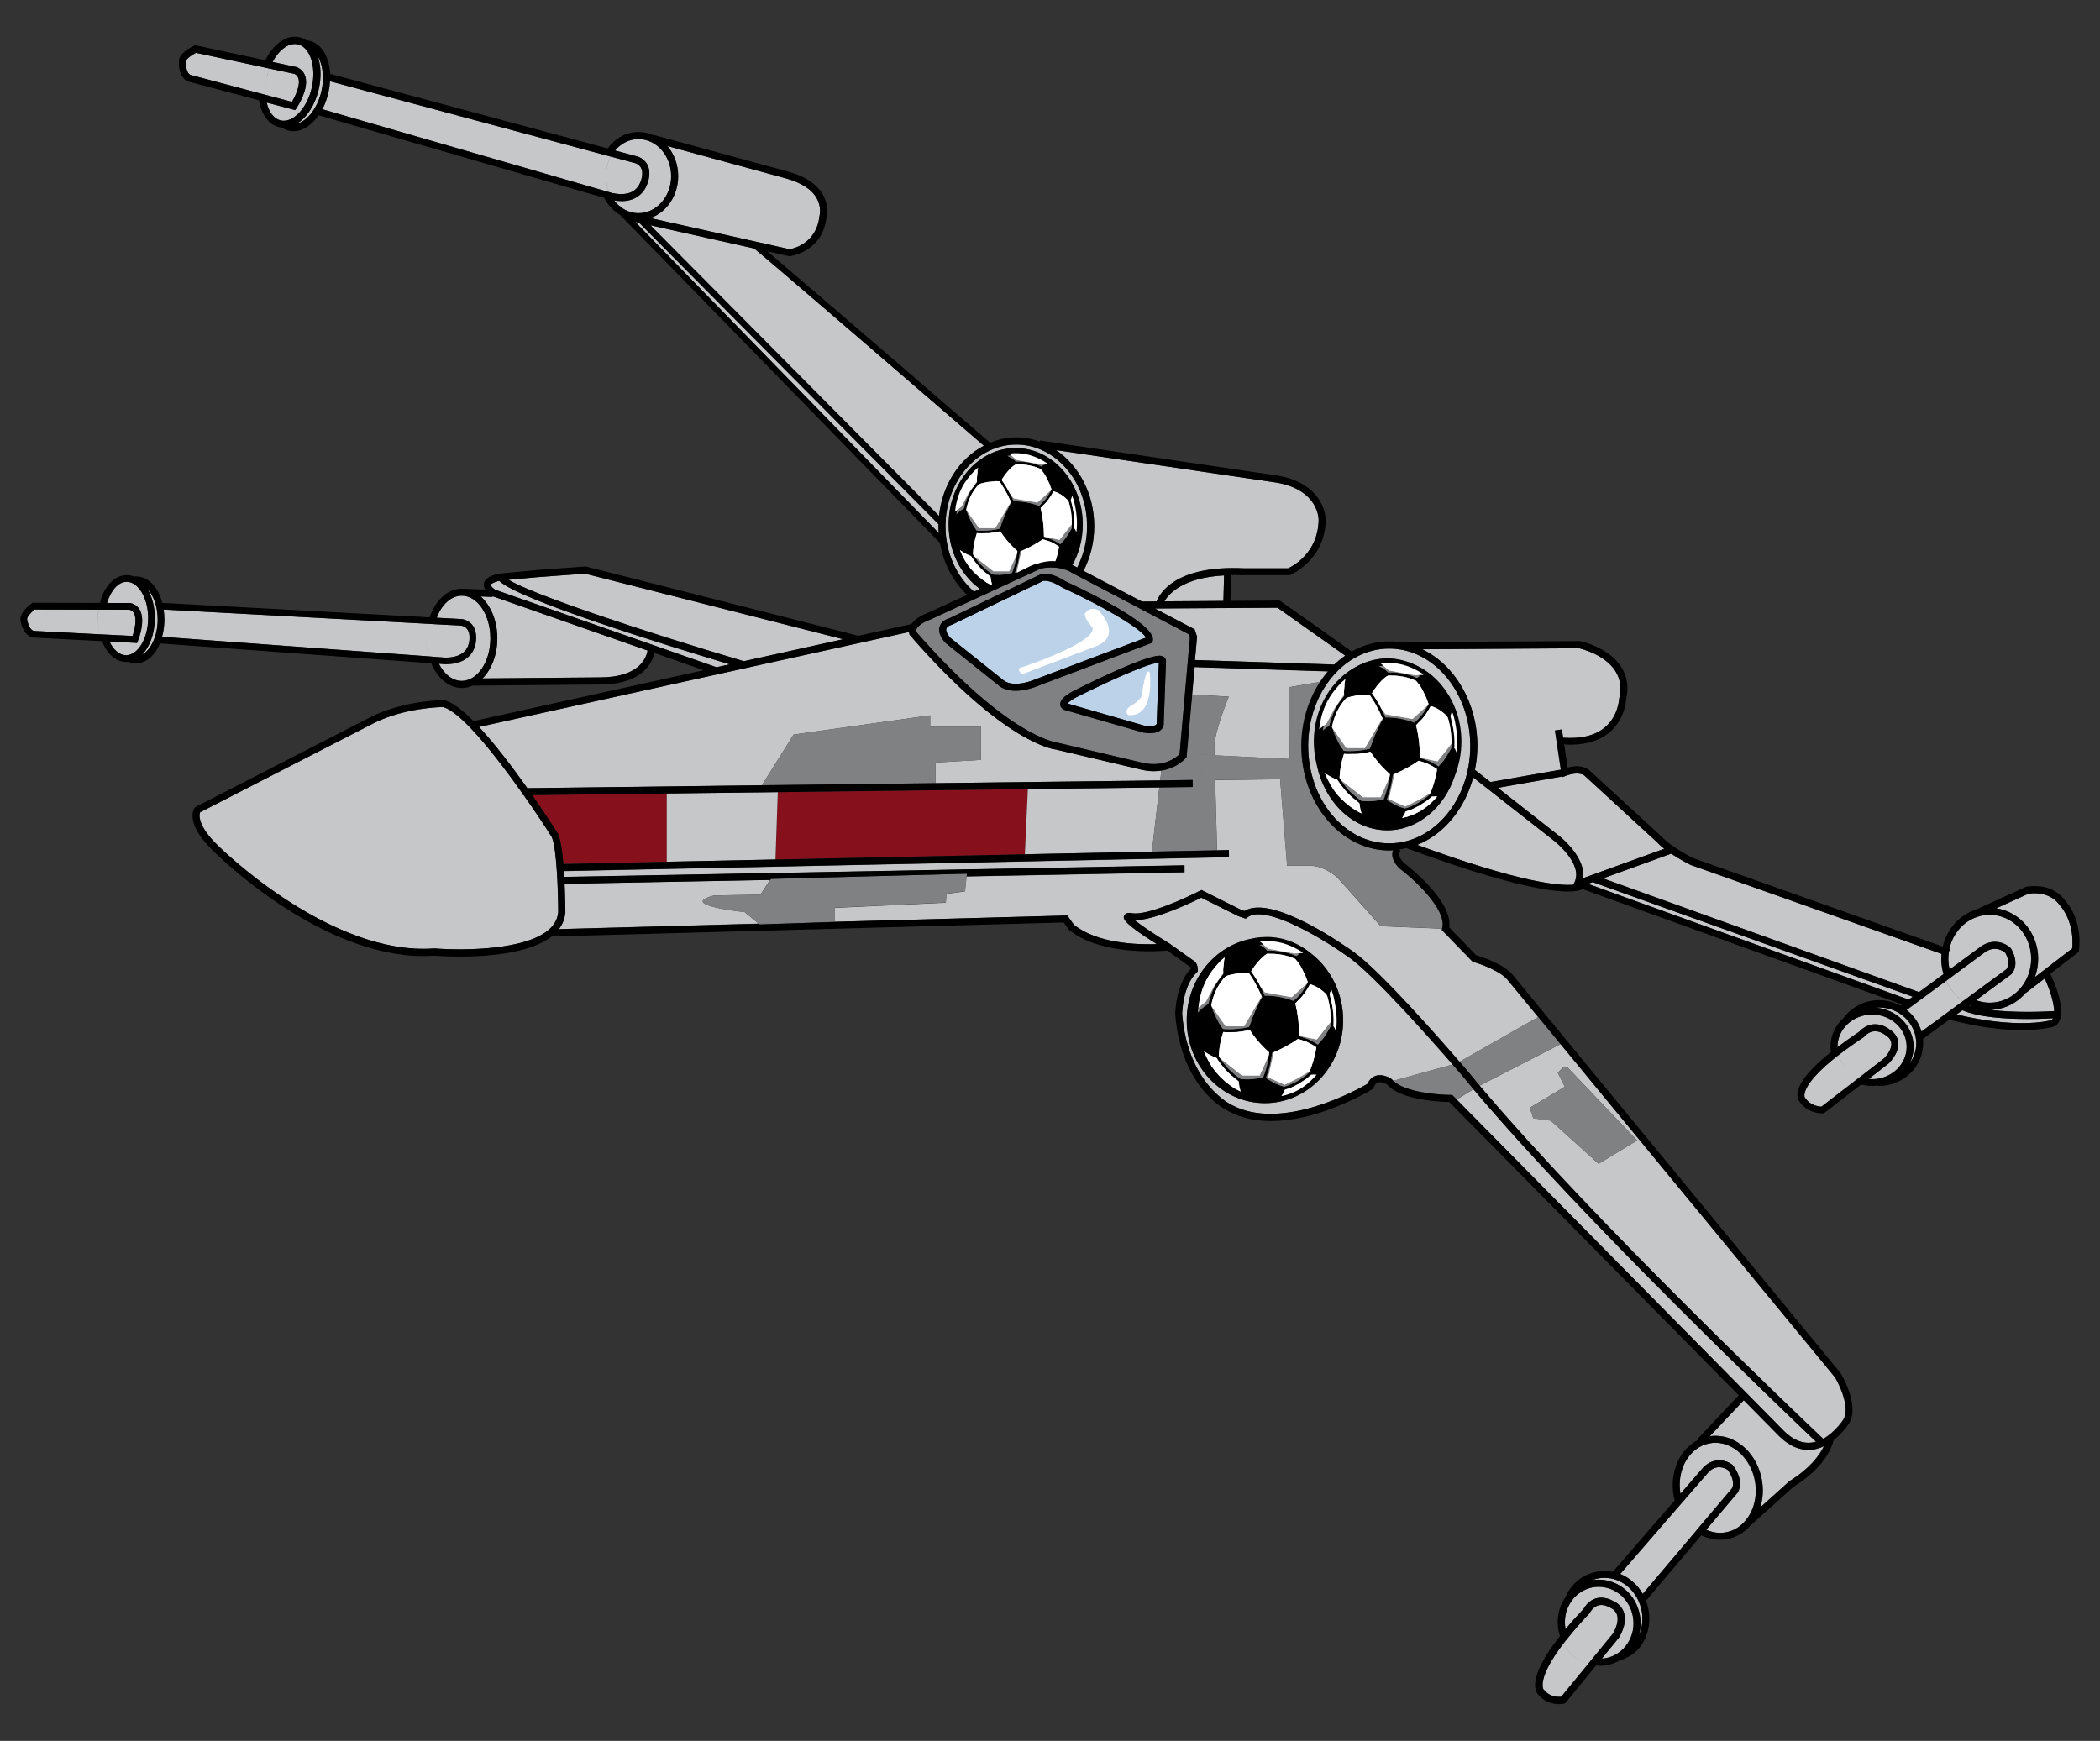 <?xml version="1.0" encoding="utf-8"?>
<!-- Generator: Adobe Illustrator 17.0.0, SVG Export Plug-In . SVG Version: 6.00 Build 0)  -->
<!DOCTYPE svg PUBLIC "-//W3C//DTD SVG 1.1//EN" "http://www.w3.org/Graphics/SVG/1.1/DTD/svg11.dtd">
<svg version="1.1" id="Layer_2" xmlns="http://www.w3.org/2000/svg" xmlns:xlink="http://www.w3.org/1999/xlink" x="0px" y="0px"
	 width="53.066px" height="44px" viewBox="0 0 53.066 44" style="enable-background:new 0 0 53.066 44;" xml:space="preserve">
<rect x="0" y="0" width="53.066" height="44" fill="#333333" stroke="none"/>
<path id="color4" style="fill:#BCD2E9;" d="M27.175,17.636c0.477-0.242,1.782-0.871,2.11-0.886l-0.054,1.523
	c0.001,0.017,0,0.027-0.011,0.039c-0.012,0.014-0.052,0.041-0.167,0.041c-0.035,0-0.075-0.003-0.121-0.008l-1.954-0.563
	C26.997,17.757,27.047,17.708,27.175,17.636z M26.349,14.688l-2.289,1.099c-0.059,0.017-0.133,0.05-0.148,0.105
	c-0.019,0.077,0.065,0.191,0.101,0.228l1.32,1.054c0.077,0.072,0.189,0.108,0.333,0.108c0.223,0,0.443-0.092,0.448-0.092l2.84-1.074
	c-0.081-0.199-1.005-0.754-2.114-1.268C26.488,14.624,26.352,14.688,26.349,14.688z"/>
<path id="color3" style="fill:#86111D;" d="M14.235,21.835c-0.028-0.319-0.07-0.615-0.136-0.764c-0.03-0.049-0.291-0.459-0.65-0.976
	l3.4-0.042v1.727L14.235,21.835z M25.899,21.591l0.077-1.647l-6.32,0.076l-0.06,1.703L25.899,21.591z"/>
<path id="color2" style="fill:#C6C7C9;" d="M39.786,22.299l-0.03,0.061c-0.32,0.032-1.285-0.032-3.943-1.006
	c0.67-0.268,1.2-0.904,1.414-1.705l2.053,1.609C39.288,21.264,40.016,21.84,39.786,22.299z M6.569,1.914
	c0.016-0.076,0.04-0.151,0.064-0.221L4.954,1.334C4.833,1.394,4.705,1.49,4.701,1.547c0,0.003-0.021,0.298,0.121,0.348l1.704,0.453
	C6.521,2.209,6.534,2.063,6.569,1.914z M43.173,37.207l-0.657,0.758c0.086,0.255,0.246,0.468,0.442,0.607l0.811-0.959
	c0.004-0.008,0.097-0.178-0.112-0.463C43.611,37.119,43.391,36.988,43.173,37.207z M42.383,38.117l-1.44,1.664
	c0.236,0.096,0.437,0.274,0.569,0.504l1.331-1.574C42.645,38.568,42.485,38.363,42.383,38.117z M39.899,16.384l-3.961,0.026
	c0.816,0.392,1.393,1.339,1.393,2.444c0,0.208-0.024,0.411-0.063,0.604l0.394,0.308l1.777-0.314l-0.148-0.991l0.175-0.025
	l0.032,0.209c0.462,0.033,0.82-0.056,1.067-0.271c0.327-0.283,0.348-0.693,0.35-0.714c0.063-0.265,0.031-0.501-0.096-0.701
	C40.558,16.548,39.977,16.401,39.899,16.384z M33.057,18.854c0-1.357,0.918-2.461,2.048-2.461c1.129,0,2.048,1.105,2.048,2.461
	c0,1.357-0.919,2.461-2.048,2.461C33.975,21.315,33.057,20.211,33.057,18.854z M36.891,18.813c0-1.197-0.823-2.172-1.834-2.172
	c-1.012,0-1.835,0.975-1.835,2.172s0.823,2.172,1.835,2.172C36.068,20.985,36.891,20.011,36.891,18.813z M35.057,20.808
	c0.913,0,1.658-0.893,1.658-1.995c0-1.1-0.744-1.996-1.658-1.996s-1.658,0.895-1.658,1.996
	C33.399,19.915,34.142,20.808,35.057,20.808z M7.508,3.125C7.77,3.06,8.029,2.727,8.126,2.297C8.2,1.955,8.156,1.627,8.03,1.419
	C8.109,1.65,8.125,1.94,8.057,2.248C7.968,2.648,7.757,2.967,7.508,3.125z M49.864,25.443c-0.033-0.014-0.065-0.025-0.096-0.041
	l-0.012,0.008C49.79,25.422,49.824,25.434,49.864,25.443z M32.571,17.368l0.781-0.133c0.062-0.095,0.13-0.187,0.203-0.271
	l-3.373-0.109l-0.062,0.698l0.931,0.054c0,0-0.353,0.854-0.368,1.267l0.006,0.217l1.903,0.093L32.571,17.368z M41.418,41.327
	c0.08-0.188,0.105-0.395,0.067-0.604c-0.087-0.49-0.483-0.844-0.941-0.844c-0.051,0-0.103,0.006-0.154,0.014
	c-0.055,0.012-0.108,0.027-0.159,0.047c0.056-0.01,0.111-0.014,0.167-0.014c0.51,0,0.949,0.379,1.043,0.904
	C41.471,41.002,41.462,41.17,41.418,41.327z M40.247,22.294l-0.121,0.043l8.099,2.924l-0.005,0.014l0.115-0.084L40.247,22.294z
	 M7.459,2.781l-0.718-0.19C6.748,2.625,6.754,2.659,6.766,2.69c0.069,0.196,0.185,0.321,0.331,0.353
	c0.307,0.07,0.668-0.314,0.782-0.835c0.119-0.521-0.045-1.021-0.355-1.089C7.502,1.114,7.476,1.112,7.451,1.112
	c-0.209,0-0.418,0.181-0.564,0.453l0.606,0.13l0.021,0.007c0.103,0.052,0.175,0.135,0.204,0.242
	c0.085,0.311-0.194,0.738-0.225,0.785L7.459,2.781z M44.071,38.466l0.021-0.02c0.043-0.049,0.081-0.101,0.116-0.16
	c0.142-0.247,0.191-0.549,0.136-0.852c-0.099-0.551-0.529-0.969-0.999-0.969c-0.048,0-0.096,0.004-0.144,0.014
	c-0.512,0.089-0.843,0.662-0.739,1.275l0.58-0.67c0.283-0.281,0.602-0.166,0.73-0.066l0.018,0.018
	c0.297,0.395,0.137,0.661,0.122,0.682l-0.8,0.945c0.113,0.051,0.231,0.078,0.353,0.078c0.047,0,0.096-0.004,0.142-0.014
	c0.18-0.031,0.34-0.121,0.468-0.26L44.071,38.466z M7.444,1.867L6.81,1.732C6.784,1.803,6.761,1.876,6.743,1.954
	C6.709,2.106,6.699,2.256,6.711,2.397l0.668,0.178C7.461,2.434,7.59,2.163,7.544,1.991C7.528,1.935,7.497,1.896,7.444,1.867z
	 M46.089,36.555c-0.088,0.041-0.184,0.072-0.287,0.086c-0.035,0.004-0.071,0.006-0.107,0.006c-0.247,0-0.489-0.109-0.719-0.33
	l-0.913-0.924l-0.858,0.91c0.047-0.008,0.095-0.014,0.143-0.014c0.565,0,1.057,0.468,1.173,1.113
	c0.043,0.24,0.028,0.478-0.039,0.695l0.733-0.658C45.752,37.105,45.987,36.766,46.089,36.555z M37.389,27.44l2.045-1.051
	l6.931,8.418c0.113,0.187,0.39,0.763,0.212,1.07c-0.001,0.002-0.201,0.316-0.508,0.486C45.528,35.854,40.273,30.859,37.389,27.44z
	 M39.6,26.966h-0.089l-0.147,0.146l0.178,0.354l-0.885,0.531l0.089,0.266l0.442,0.061l1.208,1.09l0.974-0.59L39.6,26.966z
	 M15.132,4.451c0-0.196,0.045-0.381,0.125-0.541L8.338,2.053C8.333,2.145,8.32,2.238,8.299,2.335
	C8.265,2.491,8.212,2.633,8.146,2.761l7.035,2.035C15.149,4.688,15.133,4.571,15.132,4.451z M47.094,26.217
	c-0.25,0.166-0.456,0.314-0.629,0.449c0.072,0.256,0.27,0.463,0.532,0.557l0.615-0.475c0.136-0.151,0.197-0.288,0.179-0.395
	c-0.019-0.118-0.124-0.178-0.136-0.184c-0.093-0.07-0.184-0.105-0.27-0.105c-0.165,0-0.271,0.131-0.272,0.131L47.094,26.217z
	 M47.733,26.872l-0.509,0.395c0.027,0.002,0.054,0.008,0.083,0.008c0.482,0,0.874-0.367,0.874-0.818s-0.392-0.816-0.874-0.816
	c-0.481,0-0.874,0.365-0.874,0.816c0,0.004,0.001,0.006,0.001,0.008c0.165-0.125,0.347-0.254,0.551-0.393
	c0.039-0.043,0.183-0.184,0.401-0.184c0.125,0,0.252,0.047,0.364,0.131c0.007,0.004,0.181,0.1,0.215,0.301
	C47.995,26.486,47.92,26.672,47.733,26.872z M22.979,16.034c-0.003-0.008-0.01-0.031-0.012-0.062l-10.863,2.401
	c0.412,0.444,0.858,1.033,1.221,1.548l5.926-0.073l0.804-1.283l3.45-0.485v0.285h1.283v0.841l-1.15,0.067v0.521l5.68-0.069
	l0.029-0.253c-0.059,0.011-0.124,0.017-0.192,0.017l0,0c-0.106,0-0.219-0.016-0.331-0.043l-2.143-0.504
	c-0.052-0.006-1.301-0.147-3.685-2.884L22.979,16.034z M46.314,26.78c-0.55,0.454-0.687,0.719-0.712,0.854
	c-0.014,0.067,0.002,0.096,0.002,0.096l0,0l0.011,0.016c0.121,0.192,0.335,0.219,0.412,0.223l0.808-0.623
	C46.593,27.229,46.404,27.027,46.314,26.78z M16.435,5.512L19.954,6.3c0.097-0.017,0.676-0.145,0.752-0.835
	c0-0.002,0.064-0.215-0.066-0.449c-0.129-0.235-0.404-0.409-0.815-0.516l-2.96-0.808c0.168,0.198,0.272,0.466,0.272,0.76
	C17.137,4.947,16.843,5.37,16.435,5.512z M48.355,26.459c0,0.148-0.035,0.291-0.098,0.418c0.102-0.147,0.165-0.318,0.165-0.506
	c0-0.502-0.42-0.908-0.939-0.908c-0.028,0-0.057,0.002-0.084,0.004C47.934,25.512,48.356,25.938,48.355,26.459z M15.655,5.2
	l0.04,0.043c0.126,0.092,0.277,0.147,0.439,0.147c0.455,0,0.826-0.42,0.826-0.936c0-0.517-0.372-0.937-0.826-0.937
	c-0.235,0-0.445,0.111-0.593,0.288l0.555,0.149c0.119,0.029,0.332,0.164,0.311,0.464c0,0.013-0.013,0.333-0.259,0.526
	c-0.117,0.093-0.265,0.14-0.444,0.14c-0.06,0-0.123-0.007-0.188-0.017c0.04,0.052,0.085,0.099,0.133,0.14L15.655,5.2z
	 M39.504,41.541c-0.687,0.898-0.501,1.156-0.501,1.156l0.014,0.014c0.12,0.145,0.273,0.174,0.379,0.174l0,0
	c0.023,0,0.041,0,0.056-0.002l0.678-0.828C39.864,41.973,39.639,41.791,39.504,41.541z M30.357,22.688l0.934,0.467l0.189,0.064
	l0.038-0.029c0.464-0.367,2.027,0.612,2.59,1.02c0.627,0.453,2.053,2.066,2.599,2.695l-1.496,0.412
	c-0.01-0.009-0.022-0.019-0.031-0.029l-0.018-0.018c-0.021-0.014-0.212-0.139-0.396-0.08c-0.065,0.019-0.152,0.072-0.211,0.203
	c-0.238,0.139-2.153,1.213-3.426,0.537c-0.017-0.01-1.11-0.52-1.257-2.297c0,0,0.005-0.711,0.369-1.057l0.028-0.025v-0.039
	c0-0.019-0.003-0.123-0.066-0.197l-0.016-0.016l-0.646-0.461h-0.003c-0.329-0.199-0.689-0.439-0.863-0.578
	C29.18,23.26,30.146,22.795,30.357,22.688z M29.99,25.789c0,1.153,0.887,2.092,1.976,2.092c1.09,0,1.976-0.94,1.976-2.092
	c0-1.157-0.887-2.096-1.976-2.096S29.989,24.633,29.99,25.789z M16.053,5.607l7.672,7.867c-0.006-0.057-0.01-0.112-0.01-0.171
	c0-0.018,0.003-0.035,0.003-0.054l-7.555-7.608l0.008-0.007L16.053,5.607z M19.459,22.238l-5.196,0.098
	c0.017,0.376,0.017,0.691,0.017,0.724c-0.014,0.164-0.072,0.303-0.163,0.422l5.053-0.139l-0.354-0.291c0,0-1.724-0.176-0.773-0.42
	l1.172-0.021L19.459,22.238z M30.168,25.789c0,1.057,0.807,1.916,1.798,1.916c0.992,0,1.799-0.859,1.799-1.916
	c0-1.059-0.807-1.918-1.799-1.918S30.167,24.73,30.168,25.789z M31.05,21.666l-16.805,0.352c0.004,0.049,0.007,0.098,0.01,0.148
	l15.671-0.293l0.003,0.176l-5.507,0.104l-0.037,0.376l-0.465,0.064l-0.022,0.223l-2.808,0.131v0.352l5.828-0.158l0.046-0.002
	l0.168,0.236c0.589,0.472,1.609,0.506,2.097,0.488c-0.886-0.553-0.849-0.652-0.827-0.715c0.036-0.095,0.159-0.074,0.2-0.066
	c0.375,0.067,1.363-0.384,1.712-0.566l0.04-0.021l1.002,0.501l0.09,0.029c0.69-0.43,2.551,0.889,2.765,1.043
	c0.665,0.481,2.147,2.168,2.666,2.77l1.99-1.131l-0.756-0.918c-0.166-0.235-0.691-0.424-0.88-0.477l-0.022-0.006l-0.78-0.803
	l0.007-0.031l-1.546-0.063l-1.083-1.216c0,0-0.355-0.354-0.796-0.31h-0.486l-0.177-2.188l-1.458,0.021h-0.184l0.049,1.775
	l0.295-0.008V21.666z M16.054,4.123l-0.617-0.165C15.358,4.1,15.311,4.27,15.311,4.451c0,0.147,0.031,0.282,0.084,0.406l0.081,0.023
	c0.244,0.051,0.431,0.026,0.563-0.075c0.179-0.141,0.191-0.392,0.191-0.397C16.247,4.182,16.072,4.129,16.054,4.123z M37.232,27.529
	l-0.422,0.262l8.29,8.396c0.222,0.211,0.451,0.302,0.68,0.275c0.038-0.005,0.074-0.013,0.11-0.023
	C45.107,35.695,40.037,30.859,37.232,27.529z M50.177,24.052l-0.854,0.629c0.09,0.215,0.242,0.393,0.431,0.512l0.948-0.697
	c0.007-0.008,0.122-0.139-0.027-0.414C50.632,24.045,50.435,23.893,50.177,24.052z M13.236,20.098L13.217,20.1v-0.026
	c-0.683-0.969-1.57-2.094-2.025-2.203c-0.099,0.002-0.953,0.026-1.708,0.388l-4.429,2.274c-0.022,0.068-0.064,0.346,0.472,0.856
	c0.027,0.026,2.62,2.592,5.179,2.592l0,0c0.086,0,0.172-0.002,0.271-0.01c0.003,0,0.272,0.023,0.649,0.023
	c0.723,0,2.416-0.091,2.481-0.939c0-0.426-0.03-1.598-0.162-1.9C13.781,20.897,13.528,20.513,13.236,20.098L13.236,20.098z
	 M51.233,25.754c-0.54,0-1.233-0.041-1.644-0.221l-0.146,0.105c1.483,0.362,2.288,0.176,2.408,0.143
	c0.011-0.012,0.019-0.027,0.026-0.045C51.746,25.744,51.513,25.754,51.233,25.754z M10.811,15.766l-6.674-0.36
	c0.013,0.086,0.019,0.176,0.019,0.268c-0.002,0.151-0.022,0.293-0.059,0.422l6.735,0.493c-0.042-0.142-0.063-0.296-0.063-0.457
	C10.769,16.005,10.781,15.882,10.811,15.766z M18.441,16.789c-1.592-0.476-5.346-1.634-5.826-2.109
	c-0.108,0.024-0.207,0.069-0.215,0.1c-0.003,0.011,0.014,0.054,0.111,0.125l5.595,1.959L18.441,16.789z M18.799,16.713l2.509-0.556
	l-6.521-1.658l-1.181,0.087l-0.754,0.069C13.468,15.03,16.235,15.953,18.799,16.713z M51.906,25.556
	c-0.006-0.232-0.118-0.57-0.239-0.826l-0.465,0.358l-0.005-0.006c-0.223,0.267-0.551,0.439-0.918,0.439c-0.004,0-0.009,0-0.013,0
	C50.902,25.605,51.679,25.57,51.906,25.556z M29.424,15.199l1.491-0.01l0.017-0.646C29.885,14.6,29.53,15.013,29.424,15.199z
	 M51.504,24.233c0,0.164-0.03,0.32-0.084,0.465l0.944-0.727c0.016-0.138,0.045-0.687-0.332-1.115
	c-0.009-0.014-0.228-0.342-0.77-0.27l-0.816,0.371C51.043,23.043,51.504,23.582,51.504,24.233z M49.178,24.792l-0.998,0.734
	c0.177,0.141,0.311,0.33,0.375,0.547l1.045-0.768C49.42,25.176,49.273,24.998,49.178,24.792z M12.567,16.131
	c0,0.417-0.148,0.786-0.374,1.014l2.969-0.025c1.006,0,1.175-0.506,1.202-0.68l-3.917-1.373l-0.001,0.019l-0.299-0.011
	C12.398,15.297,12.567,15.688,12.567,16.131z M2.644,15.626c-0.001,0.146,0.022,0.287,0.058,0.414l0.648,0.033
	c0.05-0.145,0.115-0.42,0.038-0.569c-0.023-0.048-0.059-0.078-0.114-0.093L2.666,15.41C2.653,15.479,2.646,15.551,2.644,15.626z
	 M3.465,16.25l-0.697-0.036c0.016,0.028,0.027,0.06,0.044,0.085c0.103,0.166,0.233,0.26,0.374,0.261l0.002,0.085V16.56
	c0.297,0,0.551-0.422,0.556-0.922c0.004-0.255-0.057-0.493-0.166-0.673c-0.102-0.165-0.232-0.259-0.376-0.26
	c-0.215,0-0.405,0.222-0.496,0.535h0.58l0.021,0.004c0.105,0.028,0.184,0.09,0.233,0.183c0.137,0.269-0.032,0.716-0.053,0.767
	L3.465,16.25z M2.475,15.626c0-0.075,0.005-0.149,0.015-0.217l-1.614-0.004c-0.099,0.078-0.199,0.191-0.191,0.246
	c0.001,0.002,0.04,0.277,0.179,0.295l1.658,0.086C2.49,15.903,2.474,15.766,2.475,15.626z M11.252,16.787l-0.16-0.011
	c0.131,0.262,0.342,0.433,0.577,0.433c0.077,0,0.153-0.019,0.221-0.052v-0.008h0.014c0.283-0.145,0.488-0.545,0.488-1.017
	c0-0.593-0.325-1.075-0.721-1.076h-0.002c-0.272,0-0.509,0.226-0.632,0.556l0.612,0.033c0.113,0.004,0.337,0.088,0.375,0.367
	c0.003,0.014,0.053,0.308-0.135,0.535C11.756,16.708,11.544,16.788,11.252,16.787z M3.431,16.679l-0.002-0.012l0,0L3.431,16.679z
	 M10.946,16.133c0,0.169,0.027,0.328,0.073,0.471l0.238,0.018c0.232-0.001,0.401-0.062,0.503-0.18c0.139-0.166,0.1-0.397,0.1-0.403
	c-0.03-0.21-0.2-0.226-0.219-0.228l-0.655-0.035C10.961,15.888,10.944,16.007,10.946,16.133z M27.38,14.427l1.475,0.776l0.372-0.002
	c0.075-0.197,0.47-0.92,2.193-0.838h1.131c0.111-0.051,0.751-0.379,0.77-1.219c0.001-0.031,0.001-0.767-1.073-0.949l-5.563-0.821
	c0.577,0.392,0.965,1.109,0.965,1.928C27.65,13.713,27.549,14.096,27.38,14.427z M3.985,15.672c0.004-0.331-0.103-0.626-0.261-0.792
	c0.125,0.206,0.192,0.476,0.189,0.759c-0.005,0.383-0.132,0.715-0.322,0.908C3.81,16.428,3.98,16.079,3.985,15.672z M24.955,14.798
	l1.292-0.596c0.006-0.003,0.137-0.039,0.322-0.039c0.13,0,0.253,0.019,0.368,0.054c0.157-0.277,0.25-0.608,0.25-0.962
	c0-0.968-0.682-1.755-1.519-1.755s-1.519,0.787-1.519,1.755C24.149,13.923,24.475,14.502,24.955,14.798z M29.108,21.524l0.188-1.623
	l-3.322,0.041l-0.076,1.648L29.108,21.524z M30.197,16.681l3.521,0.114c0.088-0.083,0.18-0.159,0.278-0.225l-1.713-1.211
	l-3.097,0.019l1.001,0.526l0.062,0.185L30.197,16.681z M50.279,23.121c-0.102,0-0.199,0.016-0.294,0.045l-0.013,0.007l-0.002-0.002
	c-0.357,0.115-0.631,0.427-0.713,0.82l0.012,0.004l-0.022,0.064c-0.009,0.057-0.015,0.113-0.015,0.174
	c0,0.091,0.012,0.183,0.033,0.271l0.813-0.599c0.328-0.205,0.621-0.052,0.729,0.057l0.014,0.02c0.229,0.409,0.019,0.627-0.002,0.645
	l-0.888,0.652c0.111,0.041,0.227,0.064,0.349,0.064c0.576,0,1.046-0.498,1.046-1.111S50.856,23.121,50.279,23.121z M19.595,21.722
	l0.059-1.702l-2.805,0.033v1.727L19.595,21.722z M40.508,22.2l7.987,2.875l0.617-0.455c-0.036-0.121-0.056-0.252-0.056-0.387
	c0-0.041,0.002-0.082,0.006-0.125l-6.347-2.25c-0.015-0.008-0.253-0.127-0.486-0.281L40.508,22.2z M16.435,5.693l7.294,7.347
	c0.081-0.79,0.525-1.455,1.134-1.775c-1.92-1.658-5.397-4.652-5.805-4.985L16.435,5.693z M27.196,14.331l0.028,0.015
	c0.157-0.307,0.251-0.661,0.251-1.042c0-1.14-0.804-2.067-1.791-2.067c-0.988,0-1.791,0.927-1.791,2.067
	c0,0.675,0.284,1.275,0.721,1.651l0.152-0.069c-0.476-0.342-0.794-0.943-0.794-1.629c0-1.064,0.76-1.932,1.695-1.932
	s1.695,0.868,1.695,1.932c0,0.377-0.096,0.728-0.262,1.025C27.133,14.297,27.165,14.313,27.196,14.331z M40.16,40.78
	c-0.213,0.225-0.387,0.426-0.531,0.604c0.118,0.267,0.349,0.46,0.624,0.521l0.509-0.625c0.106-0.19,0.138-0.352,0.096-0.473
	c-0.043-0.123-0.151-0.166-0.168-0.176c-0.082-0.045-0.159-0.068-0.226-0.068c-0.192,0-0.283,0.185-0.286,0.191L40.16,40.78z
	 M40.916,41.383l-0.437,0.535c0.032-0.002,0.064-0.004,0.094-0.008c0.469-0.086,0.779-0.557,0.691-1.051
	c-0.079-0.438-0.444-0.754-0.866-0.754c-0.048,0-0.098,0.004-0.146,0.012c-0.228,0.043-0.425,0.172-0.555,0.369
	c-0.131,0.2-0.18,0.442-0.137,0.682c0.001,0.002,0.002,0.004,0.002,0.006c0.13-0.158,0.28-0.326,0.456-0.512
	c0.033-0.06,0.172-0.283,0.446-0.283c0.1,0,0.206,0.031,0.302,0.086c0.008,0.002,0.192,0.074,0.265,0.275
	C41.096,40.916,41.059,41.127,40.916,41.383z M40.002,22.197l2.053-0.744c-0.073-0.055-0.136-0.112-0.187-0.168l-1.809-1.663
	c-0.005-0.005-0.124-0.148-0.489-0.015l-0.101,0.039l-0.003-0.019l-1.617,0.286l1.54,1.207
	C39.421,21.143,40.079,21.664,40.002,22.197z M49.324,24.681l-0.145,0.107c0.096,0.209,0.242,0.387,0.423,0.516l0.152-0.111
	C49.564,25.074,49.413,24.896,49.324,24.681z M46.462,26.664c-0.053,0.041-0.102,0.082-0.149,0.119
	c0.09,0.247,0.279,0.448,0.521,0.563l0.163-0.125C46.735,27.127,46.535,26.922,46.462,26.664z M42.515,37.965l-0.132,0.152
	c0.102,0.246,0.263,0.451,0.459,0.594l0.117-0.139C42.763,38.434,42.602,38.221,42.515,37.965z M39.63,41.382
	c-0.043,0.053-0.086,0.107-0.125,0.158c0.135,0.25,0.359,0.432,0.625,0.514l0.123-0.152C39.977,41.844,39.747,41.648,39.63,41.382z
	 M15.309,4.451c0-0.182,0.047-0.35,0.126-0.493L15.257,3.91c-0.08,0.161-0.125,0.345-0.125,0.541c0,0.12,0.017,0.237,0.049,0.345
	l0.212,0.061C15.341,4.734,15.309,4.597,15.309,4.451z M10.769,16.132c0,0.161,0.023,0.315,0.063,0.457l0.188,0.015
	c-0.047-0.143-0.074-0.303-0.074-0.472c0-0.125,0.016-0.244,0.041-0.356l-0.179-0.009C10.781,15.882,10.769,16.005,10.769,16.132z
	 M6.742,1.955c0.016-0.078,0.041-0.151,0.067-0.222L6.63,1.694C6.606,1.765,6.584,1.839,6.566,1.915
	C6.534,2.062,6.52,2.208,6.525,2.348l0.186,0.049C6.699,2.256,6.709,2.107,6.742,1.955z M2.667,15.409H2.492
	c-0.008,0.07-0.015,0.142-0.015,0.217c-0.003,0.14,0.014,0.278,0.045,0.405l0.18,0.01c-0.036-0.128-0.058-0.268-0.057-0.414
	C2.646,15.551,2.653,15.479,2.667,15.409z"/>
<path id="color1" style="fill:#808183;" d="M26.305,14.368l-2.779,1.283c-0.314,0.114-0.385,0.246-0.38,0.308
	c2.314,2.652,3.54,2.804,3.564,2.807l2.155,0.509c0.101,0.023,0.196,0.035,0.29,0.035l0,0c0.377,0,0.594-0.189,0.655-0.252
	l0.261-2.947l-0.027-0.082l-2.938-1.545c-0.151-0.095-0.333-0.143-0.538-0.143C26.42,14.341,26.31,14.368,26.305,14.368
	C26.305,14.368,26.304,14.368,26.305,14.368z M26.793,17.805c-0.005-0.101,0.089-0.205,0.299-0.324
	c0.184-0.094,1.8-0.908,2.206-0.908c0.123,0,0.166,0.073,0.166,0.139l-0.057,1.552c0.007,0.04-0.004,0.108-0.05,0.162
	c-0.059,0.069-0.161,0.104-0.303,0.104c-0.042,0-0.089-0.002-0.157-0.013l-2.011-0.577C26.845,17.92,26.795,17.875,26.793,17.805z
	 M26.273,14.527c0.026-0.013,0.228-0.106,0.65,0.166c0.707,0.326,2.336,1.125,2.203,1.514l-0.015,0.039l-2.932,1.107
	c-0.011,0.005-0.254,0.106-0.516,0.106c-0.188,0-0.341-0.051-0.447-0.151l-1.322-1.057c-0.02-0.019-0.202-0.209-0.155-0.4
	c0.029-0.108,0.118-0.187,0.259-0.229L26.273,14.527z M36.924,27.155c0.1,0.121,0.204,0.244,0.309,0.371l-0.422,0.262l-0.114-0.115
	H36.66c-0.309,0-1.151-0.066-1.449-0.357l1.496-0.412C36.84,27.057,36.92,27.152,36.924,27.155z M37.061,27.043
	c-0.014-0.018-0.079-0.094-0.181-0.209l1.99-1.131l0.563,0.686l-2.045,1.049C37.276,27.305,37.166,27.172,37.061,27.043z
	 M33.809,22.19c0,0-0.354-0.354-0.796-0.31h-0.488l-0.177-2.188l-1.458,0.021h-0.184l-0.018-0.624l1.903,0.094L32.57,17.37
	l0.781-0.134c-0.293,0.447-0.471,1.008-0.471,1.617c0,1.455,0.999,2.639,2.226,2.639c0.03,0,0.062-0.004,0.092-0.006
	c-0.01,0.024-0.018,0.055-0.02,0.086c-0.007,0.119,0.054,0.244,0.181,0.371c0.348,0.262,1.198,1.03,1.082,1.509l-0.004,0.018
	l-1.546-0.064L33.809,22.19z M30.683,18.873l0.006,0.217l-0.353-0.017l0.021,0.641h0.348l0.049,1.775l-1.646,0.035l0.188-1.623
	l0.841-0.011l-0.001-0.178l-0.819,0.011l0.029-0.252c0.399-0.064,0.605-0.307,0.616-0.32l0.017-0.021l0.141-1.576l0.932,0.054
	C31.052,17.608,30.696,18.461,30.683,18.873z M30.335,19.074l0.353,0.016l0.018,0.624h-0.348L30.335,19.074z M20.055,18.565
	l3.45-0.485v0.285h1.283v0.841l-1.15,0.067v0.521l-4.387,0.053L20.055,18.565z M18.043,22.633l1.172-0.021l0.248-0.373l4.964-0.092
	l-0.037,0.376l-0.466,0.064l-0.021,0.223l-2.809,0.131v0.352l-1.922,0.051l-0.354-0.291C18.818,23.053,17.092,22.877,18.043,22.633z
	 M21.094,23.293L21.093,23.3l-1.9,0.064l-0.021-0.018L21.094,23.293L21.094,23.293z M19.481,22.213l4.954-0.132l-0.008,0.066
	l-4.964,0.092L19.481,22.213z M39.186,28.325l-0.442-0.061l-0.088-0.266l0.885-0.529l-0.178-0.354l0.148-0.148H39.6l1.77,1.857
	l-0.974,0.59L39.186,28.325z M35.867,20.368l-0.04,0.013c0.021-0.01,0.04-0.023,0.06-0.034L35.867,20.368z M35.111,19.643
	C35.111,19.642,35.111,19.642,35.111,19.643L35.111,19.643L35.111,19.643z M36.138,20.06c0.001,0,0.003-0.006,0.006-0.014
	l-0.316,0.183l-0.315,0.155l-0.417-0.185l0.142-0.637c-0.015,0.006-0.029,0.012-0.044,0.019c-0.017,0.147-0.042,0.272-0.08,0.416
	c-0.023,0.075-0.046,0.141-0.072,0.218c0.059,0.038,0.114,0.073,0.194,0.119c0.028,0.015,0.215,0.095,0.257,0.098
	c0.015,0.001,0.056-0.01,0.084-0.022c0.122-0.044,0.223-0.093,0.332-0.165C35.989,20.194,36.115,20.102,36.138,20.06z
	 M33.965,17.592c0-0.004,0-0.008,0-0.012l-0.016,0.005l-0.229,0.322l-0.194,0.375l-0.188,0.151
	c-0.005,0.048-0.011,0.106-0.011,0.112c0,0.005,0.001,0.009,0.003,0.01c0.005,0.002,0.028-0.031,0.032-0.035
	c0.018-0.023,0.132-0.119,0.153-0.132c0.03-0.018,0.073-0.04,0.075-0.043s0.019-0.075,0.032-0.123
	c0.008-0.043,0.085-0.237,0.111-0.293c0.036-0.062,0.067-0.112,0.104-0.172c0.044-0.057,0.081-0.104,0.126-0.16
	C33.966,17.594,33.966,17.593,33.965,17.592z M34.751,17.78c-0.005-0.008-0.013-0.018-0.019-0.029l0.086,0.156
	C34.789,17.85,34.76,17.795,34.751,17.78z M35.013,18.052l-0.108-0.141c0.036,0.07,0.07,0.142,0.103,0.221
	c0.261,0.001,0.481,0.041,0.729,0.131c0.144-0.116,0.245-0.245,0.335-0.415c0.002-0.004,0.01-0.016,0.016-0.031l-0.395,0.354
	L35.013,18.052z M34.758,16.679c0.007-0.002,0.015-0.004,0.024-0.005l-0.019-0.017L34.758,16.679z M35.101,16.945l-0.212-0.183
	c-0.02,0.002-0.036,0.004-0.055,0.007c-0.02,0.004-0.034,0.008-0.054,0.012v0.023c0.088,0.032,0.159,0.071,0.236,0.133
	c0.027,0.023,0.058,0.056,0.062,0.057c0.005,0.002,0.111,0.002,0.151,0.001c0.009,0,0.169,0.018,0.19,0.021
	c0.142,0.023,0.261,0.058,0.395,0.116c0.008-0.009,0.017-0.018,0.028-0.026c0.005-0.004,0.031-0.018,0.039-0.021
	c0.025-0.008,0.048-0.018,0.071-0.028l-0.19,0.01L35.101,16.945z M34.886,20.148h-0.444l-0.55-0.431
	c0.035,0.053,0.07,0.102,0.108,0.149l0.104,0.119c0.006,0.005,0.014,0.014,0.022,0.021l0.018,0.018
	c0.035,0.035,0.07,0.066,0.11,0.098c0.02,0.018,0.123,0.1,0.132,0.104c0.019,0.013,0.038,0.019,0.059,0.019
	c0.184,0.015,0.343,0,0.523-0.047c0.004-0.002,0.005-0.002,0.006-0.006c0.013-0.031,0.024-0.062,0.034-0.093l0.104-0.454
	l-0.226,0.502V20.148z M35.111,19.643L35.006,20.1c0.043-0.123,0.074-0.241,0.095-0.379c0.003-0.021,0.003-0.04,0.007-0.06
	C35.109,19.653,35.11,19.649,35.111,19.643L35.111,19.643z M34.488,18.906h-0.466l-0.361-0.518c0.013,0.037,0.045,0.128,0.05,0.141
	c0.018,0.041,0.036,0.088,0.056,0.13c0.014,0.03,0.06,0.113,0.092,0.176c0.005,0.011,0.089,0.135,0.092,0.136
	c0.004,0.002,0.022,0.006,0.03,0.006c0.172,0.01,0.317,0.002,0.487-0.024c0.023-0.003,0.129-0.026,0.137-0.029
	c0.005-0.002,0.009-0.004,0.013-0.007c0.001-0.001,0.069-0.189,0.082-0.23c0.026-0.063,0.049-0.117,0.075-0.18
	c0.012-0.026,0.119-0.252,0.123-0.258c0.002-0.004,0.011-0.019,0.021-0.036l0.018-0.051c-0.001-0.002-0.002-0.007-0.003-0.009
	l-0.446,0.754V18.906z M36.68,18.794l-0.354,0.449l-0.443-0.097c0,0.004,0,0.006,0,0.006c0.088,0.031,0.161,0.058,0.248,0.09
	c0.01,0.004,0.171,0.093,0.181,0.1c0.013,0.008,0.024,0.017,0.038,0.028c0.094-0.099,0.166-0.191,0.238-0.311
	c0.015-0.021,0.084-0.143,0.085-0.149c0.003-0.007,0.004-0.015,0.005-0.024C36.679,18.879,36.679,18.836,36.68,18.794z
	 M32.816,27.398l-0.039,0.016c0.02-0.014,0.039-0.023,0.06-0.035L32.816,27.398z M32.06,26.674L32.06,26.674L32.06,26.674
	L32.06,26.674z M33.085,27.091c0.001-0.002,0.003-0.008,0.006-0.016l-0.316,0.186l-0.314,0.154l-0.417-0.186l0.142-0.637
	c-0.014,0.006-0.028,0.012-0.044,0.018c-0.017,0.148-0.042,0.273-0.08,0.416c-0.024,0.076-0.047,0.143-0.073,0.219
	c0.06,0.037,0.116,0.07,0.195,0.117c0.029,0.016,0.216,0.096,0.258,0.1c0.016,0,0.057-0.009,0.084-0.023
	c0.123-0.043,0.223-0.094,0.333-0.164C32.938,27.227,33.064,27.133,33.085,27.091z M30.919,24.624c0-0.006,0-0.01,0-0.014
	l-0.017,0.006l-0.229,0.322l-0.195,0.375l-0.188,0.152c-0.007,0.049-0.012,0.105-0.012,0.113c0,0.004,0.001,0.008,0.002,0.008
	c0.006,0.004,0.03-0.029,0.034-0.033c0.018-0.024,0.132-0.119,0.153-0.131c0.029-0.02,0.072-0.041,0.075-0.043
	c0.002-0.004,0.018-0.074,0.03-0.123c0.009-0.043,0.084-0.236,0.111-0.295c0.036-0.063,0.065-0.113,0.104-0.172
	c0.043-0.056,0.079-0.105,0.125-0.16C30.914,24.625,30.915,24.625,30.919,24.624z M31.699,24.811
	c-0.005-0.008-0.012-0.017-0.018-0.031l0.086,0.158C31.736,24.881,31.709,24.826,31.699,24.811z M31.963,25.082l-0.108-0.141
	c0.038,0.071,0.071,0.145,0.103,0.223c0.26,0,0.481,0.041,0.729,0.131c0.143-0.119,0.243-0.246,0.333-0.416
	c0.002-0.004,0.009-0.017,0.015-0.031l-0.393,0.355L31.963,25.082z M31.708,23.712c0.007-0.004,0.015-0.006,0.024-0.006
	l-0.019-0.018L31.708,23.712z M32.05,23.976l-0.212-0.182c-0.018,0.002-0.035,0.004-0.055,0.006
	c-0.019,0.004-0.033,0.008-0.053,0.012v0.02c0.089,0.033,0.16,0.072,0.237,0.133c0.025,0.024,0.057,0.057,0.061,0.057
	c0.003,0.004,0.109,0.004,0.15,0.002c0.011,0,0.169,0.017,0.189,0.021c0.143,0.023,0.261,0.056,0.396,0.117
	c0.008-0.009,0.017-0.017,0.028-0.027c0.006-0.004,0.029-0.016,0.039-0.02c0.025-0.009,0.047-0.017,0.071-0.027l-0.189,0.01
	L32.05,23.976z M31.835,27.182h-0.448l-0.55-0.434c0.035,0.054,0.069,0.103,0.107,0.148l0.105,0.119
	c0.007,0.005,0.013,0.013,0.021,0.021l0.019,0.018c0.035,0.036,0.07,0.067,0.109,0.1c0.022,0.016,0.124,0.1,0.134,0.104
	c0.019,0.012,0.038,0.018,0.059,0.018c0.184,0.014,0.342,0,0.524-0.047c0.004-0.002,0.004-0.002,0.006-0.006
	c0.012-0.031,0.022-0.063,0.035-0.092l0.104-0.457l-0.225,0.504V27.182z M32.06,26.674l-0.105,0.458
	c0.044-0.123,0.074-0.242,0.095-0.379c0.002-0.022,0.004-0.041,0.007-0.061C32.058,26.686,32.059,26.68,32.06,26.674L32.06,26.674z
	 M31.438,25.938h-0.469l-0.363-0.518c0.013,0.037,0.044,0.129,0.049,0.141c0.021,0.043,0.037,0.088,0.058,0.129
	c0.014,0.032,0.06,0.115,0.092,0.178c0.005,0.01,0.088,0.135,0.091,0.135c0.004,0.004,0.023,0.008,0.031,0.008
	c0.172,0.01,0.317,0.002,0.486-0.023c0.023-0.004,0.129-0.025,0.137-0.029c0.005-0.002,0.01-0.004,0.014-0.01
	c0.001,0,0.068-0.188,0.082-0.229c0.026-0.065,0.048-0.117,0.075-0.18c0.012-0.028,0.121-0.254,0.124-0.26
	c0.002-0.004,0.012-0.017,0.021-0.035l0.02-0.051c0-0.004-0.001-0.008-0.003-0.012L31.438,25.938L31.438,25.938z M33.629,25.824
	l-0.354,0.449l-0.444-0.096c0,0.004,0,0.004,0,0.008c0.089,0.029,0.161,0.055,0.249,0.088c0.01,0.004,0.171,0.092,0.18,0.102
	c0.014,0.007,0.024,0.015,0.039,0.025c0.093-0.096,0.166-0.19,0.236-0.309c0.016-0.023,0.086-0.144,0.087-0.15
	c0.003-0.005,0.005-0.013,0.005-0.023C33.628,25.912,33.628,25.869,33.629,25.824z M26.38,13.566v-0.004l0.393,0.082l0.312-0.395
	c0,0.037-0.001,0.076-0.001,0.081c-0.001,0.007-0.003,0.014-0.005,0.021c-0.003,0.006-0.062,0.112-0.076,0.133
	c-0.064,0.104-0.125,0.186-0.21,0.271c-0.013-0.007-0.021-0.016-0.034-0.024c-0.01-0.007-0.15-0.084-0.159-0.088
	C26.523,13.616,26.459,13.591,26.38,13.566z M26.254,12.783c-0.22-0.079-0.415-0.114-0.644-0.114
	c-0.028-0.069-0.059-0.132-0.091-0.195l0.096,0.124l0.6,0.105l0.347-0.313c-0.005,0.011-0.011,0.024-0.013,0.027
	C26.469,12.567,26.38,12.677,26.254,12.783z M26.346,11.767c-0.007,0.007-0.015,0.014-0.025,0.022
	c-0.12-0.051-0.224-0.082-0.349-0.102c-0.019-0.003-0.158-0.019-0.169-0.019c-0.035,0.001-0.129,0.001-0.133,0
	c-0.004-0.003-0.034-0.032-0.055-0.052c-0.066-0.053-0.131-0.088-0.209-0.116v-0.019c0.018-0.003,0.031-0.007,0.048-0.01
	s0.032-0.004,0.048-0.006l0.188,0.161l0.585,0.105l0.168-0.008c-0.021,0.008-0.042,0.016-0.063,0.024
	C26.372,11.75,26.35,11.761,26.346,11.767z M25.687,14.484h0.004c-0.017,0.004-0.034,0.008-0.052,0.013
	c0.024-0.067,0.043-0.124,0.065-0.191c0.032-0.127,0.052-0.235,0.069-0.366c0.014-0.005,0.025-0.011,0.039-0.016L25.687,14.484
	L25.687,14.484z M24.74,13.349h0.41l0.395-0.665c0,0.004,0.001,0.006,0.002,0.008l-0.017,0.045c-0.008,0.013-0.016,0.028-0.019,0.03
	c-0.003,0.005-0.097,0.206-0.107,0.229c-0.024,0.054-0.045,0.101-0.066,0.157c-0.01,0.037-0.071,0.203-0.072,0.203
	c-0.004,0.004-0.008,0.006-0.012,0.008c-0.006,0.002-0.1,0.022-0.121,0.025c-0.151,0.023-0.28,0.029-0.431,0.021
	c-0.005,0-0.022-0.004-0.025-0.006c-0.002-0.002-0.076-0.11-0.082-0.119c-0.028-0.054-0.067-0.127-0.08-0.154
	c-0.018-0.037-0.034-0.077-0.051-0.114c-0.004-0.01-0.032-0.091-0.042-0.122L24.74,13.349L24.74,13.349z M24.131,12.934l0.167-0.135
	l0.172-0.33l0.203-0.284l0.014-0.004c0,0.003,0,0.008,0.001,0.01c0,0.004-0.001,0.004-0.003,0.008
	c-0.04,0.049-0.072,0.091-0.11,0.141c-0.033,0.051-0.062,0.096-0.093,0.15c-0.024,0.05-0.089,0.22-0.098,0.259
	c-0.008,0.042-0.026,0.104-0.028,0.106c-0.002,0.004-0.041,0.023-0.065,0.039c-0.021,0.011-0.12,0.095-0.137,0.115
	c-0.004,0.004-0.023,0.033-0.029,0.031c0-0.001-0.001-0.005-0.001-0.01C24.124,13.026,24.128,12.973,24.131,12.934z M25.103,14.438
	h0.402l0.198-0.443C25.702,14,25.701,14.005,25.7,14.01c-0.003,0.019-0.003,0.035-0.006,0.054c-0.019,0.12-0.046,0.225-0.084,0.332
	c-0.009,0.028-0.018,0.055-0.03,0.081c-0.001,0.005-0.003,0.005-0.006,0.007c-0.159,0.041-0.3,0.054-0.462,0.041
	c-0.02,0-0.036-0.006-0.053-0.016c-0.008-0.005-0.098-0.078-0.117-0.093c-0.035-0.027-0.067-0.056-0.098-0.085l-0.014-0.016
	c-0.006-0.008-0.014-0.014-0.021-0.021l-0.094-0.104c-0.034-0.041-0.066-0.084-0.097-0.131L25.103,14.438L25.103,14.438z
	 M25.699,13.996L25.699,13.996L25.699,13.996L25.699,13.996z M25.383,12.357c-0.004-0.007-0.009-0.017-0.017-0.026l0.075,0.139
	C25.416,12.419,25.39,12.371,25.383,12.357z M25.389,11.389c0.006-0.001,0.013-0.003,0.021-0.004l-0.018-0.014L25.389,11.389z"/>
<path id="outline" d="M0.518,15.672c0.001,0.014,0.051,0.405,0.331,0.442l1.728,0.09c0.028,0.066,0.056,0.128,0.092,0.185
	c0.133,0.218,0.316,0.34,0.516,0.343h0.006c0.019,0,0.036-0.003,0.054-0.005c0.061,0.024,0.121,0.038,0.184,0.038h0.005
	c0.256,0,0.481-0.197,0.609-0.503l6.853,0.501c0.156,0.373,0.445,0.625,0.776,0.625c0.094,0,0.186-0.02,0.272-0.059l3.222-0.029
	c0.703,0,1.044-0.243,1.203-0.447c0.103-0.131,0.147-0.261,0.166-0.351l1.247,0.437l-5.815,1.286
	c-0.282-0.282-0.543-0.485-0.744-0.528l-0.02-0.002c-0.038,0-0.958,0.006-1.796,0.407l-4.477,2.3l-0.014,0.019
	c-0.029,0.04-0.243,0.404,0.486,1.099c0.108,0.107,2.673,2.644,5.304,2.644c0.089,0,0.18-0.006,0.27-0.01
	c-0.002,0,0.265,0.023,0.651,0.023c0.706,0,1.768-0.082,2.313-0.508l12.94-0.354l0.135,0.186c0.79,0.646,2.234,0.546,2.479,0.523
	l0.584,0.416c0.008,0.012,0.013,0.027,0.015,0.043c-0.391,0.404-0.395,1.131-0.395,1.16c0.157,1.896,1.308,2.426,1.356,2.447
	c1.436,0.763,3.532-0.504,3.62-0.559l0.025-0.018l0.012-0.027c0.025-0.068,0.061-0.111,0.109-0.127
	c0.081-0.025,0.19,0.026,0.234,0.053c0.351,0.398,1.359,0.437,1.569,0.441l7.315,7.412l-1.042,1.105l0.021,0.02
	c-0.462,0.227-0.734,0.805-0.625,1.416c0.006,0.037,0.014,0.08,0.025,0.119l-1.562,1.801c-0.069-0.012-0.141-0.02-0.213-0.02
	c-0.064,0-0.124,0.004-0.187,0.016c-0.292,0.05-0.546,0.222-0.712,0.482c-0.035,0.053-0.064,0.111-0.089,0.172
	c-0.002,0.004-0.006,0.008-0.01,0.012c-0.157,0.239-0.215,0.528-0.164,0.813c0.01,0.05,0.024,0.099,0.04,0.148
	c-0.526,0.668-0.642,1.054-0.627,1.275c0.009,0.127,0.06,0.192,0.083,0.213c0.174,0.205,0.399,0.234,0.518,0.234l0,0
	c0.071,0,0.121-0.01,0.126-0.012l0.031-0.008l0.781-0.957c0.03,0.002,0.061,0.008,0.092,0.008c0.059,0,0.119-0.004,0.178-0.016
	c0.107-0.02,0.206-0.055,0.296-0.104c0.232-0.074,0.459-0.209,0.59-0.414c0.165-0.256,0.226-0.568,0.17-0.879
	c-0.014-0.082-0.037-0.156-0.065-0.23l1.399-1.656c0.147,0.072,0.307,0.113,0.473,0.113c0.057,0,0.115-0.002,0.173-0.016
	c0.226-0.041,0.427-0.154,0.583-0.331l1.098-0.99c0.806-0.496,0.98-1.02,1.016-1.18c0.24-0.188,0.385-0.416,0.395-0.432
	c0.267-0.463-0.201-1.235-0.222-1.266l-8.255-10.029c-0.213-0.297-0.821-0.492-0.95-0.529l-0.681-0.703
	c0.098-0.683-1.096-1.594-1.148-1.633c-0.078-0.079-0.122-0.16-0.12-0.225c0.002-0.052,0.033-0.078,0.034-0.079l-0.027-0.035
	c0.069-0.01,0.139-0.021,0.204-0.039l-0.005,0.014c2.448,0.908,3.565,1.089,4.065,1.089c0.226,0,0.325-0.037,0.365-0.061
	l8.072,2.915l-0.041,0.029c-0.16-0.086-0.344-0.137-0.539-0.137c-0.371,0-0.697,0.18-0.898,0.451
	c-0.202,0.184-0.328,0.438-0.328,0.723c0,0.045,0.006,0.092,0.012,0.135c-0.527,0.422-0.817,0.777-0.845,1.045
	c-0.014,0.113,0.026,0.182,0.047,0.205c0.184,0.287,0.514,0.303,0.579,0.303l0.041-0.002l0.94-0.727
	c0.087,0.021,0.179,0.035,0.275,0.035c0.057,0,0.114-0.006,0.169-0.014c-0.007,0.004-0.014,0.008-0.023,0.012
	c0.01,0.002,0.02,0.002,0.031,0.002c0.616,0,1.116-0.484,1.116-1.084c0-0.035-0.002-0.07-0.005-0.105l0.664-0.486
	c0.787,0.205,1.396,0.264,1.833,0.264c0.537,0,0.81-0.088,0.831-0.096l0.026-0.014c0.355-0.279-0.082-1.203-0.136-1.314l0.716-0.551
	l0.006-0.033c0.006-0.029,0.12-0.74-0.359-1.281c-0.003-0.007-0.281-0.433-0.949-0.339l-0.024,0.005l-1.275,0.58
	c-0.411,0.131-0.731,0.489-0.833,0.932l-6.308-2.236c0.002,0-0.567-0.287-0.788-0.535L40.196,19.5
	c-0.037-0.043-0.205-0.203-0.582-0.099l-0.088-0.588c0.057,0.004,0.111,0.008,0.164,0.008c0.416,0,0.749-0.108,0.995-0.322
	c0.382-0.336,0.405-0.802,0.405-0.822c0.073-0.296,0.033-0.577-0.121-0.818c-0.318-0.502-1.011-0.65-1.041-0.656l-0.009-0.001h-0.01
	l-4.466,0.028v0.015c-0.109-0.021-0.223-0.034-0.338-0.034c-0.339,0-0.658,0.093-0.946,0.254l-1.819-1.287l-1.248,0.008l0.018-0.652
	c0.098-0.002,0.199,0,0.307,0.004h1.172l0.016-0.008c0.009-0.002,0.873-0.364,0.896-1.383c0-0.009,0.008-0.92-1.225-1.129
	l-5.994-0.885l-0.004,0.028c-0.188-0.068-0.388-0.106-0.594-0.106c-0.233,0-0.457,0.05-0.665,0.135
	c-0.581-0.502-4.526-3.904-5.63-4.839l0.56,0.125l0.016-0.002c0.009-0.001,0.822-0.107,0.918-0.977l0,0
	c0.002,0,0.08-0.273-0.085-0.57c-0.155-0.279-0.466-0.481-0.925-0.601l-3.346-0.914l-0.004,0.01
	c-0.119-0.056-0.25-0.087-0.389-0.087c-0.315,0-0.594,0.163-0.779,0.416L8.343,1.866C8.321,1.434,8.123,1.097,7.81,1.027
	C7.791,1.023,7.771,1.023,7.752,1.022C7.694,0.983,7.632,0.955,7.564,0.94C7.528,0.931,7.49,0.927,7.452,0.927
	c-0.29,0-0.571,0.236-0.748,0.595L4.933,1.143L4.906,1.156C4.844,1.183,4.535,1.331,4.521,1.53C4.519,1.545,4.484,1.963,4.769,2.063
	l1.775,0.472c0.013,0.073,0.03,0.145,0.054,0.212c0.091,0.256,0.254,0.422,0.461,0.468C7.081,3.22,7.101,3.22,7.122,3.222
	c0.056,0.037,0.116,0.067,0.182,0.081c0.038,0.008,0.075,0.013,0.113,0.013c0.235,0,0.462-0.154,0.635-0.402L15.267,5
	c0.093,0.183,0.234,0.334,0.402,0.432l8.084,8.291c0.09,0.525,0.337,0.984,0.686,1.31l-0.98,0.452
	c-0.206,0.076-0.348,0.174-0.424,0.287l-1.354,0.299l0.001-0.004l-6.88-1.75l-1.208,0.088l-0.952,0.09
	c-0.065,0.01-0.368,0.061-0.412,0.242c-0.014,0.061,0.003,0.117,0.033,0.164l-0.591-0.022l0,0c0,0-0.001,0-0.003,0
	c-0.36,0-0.668,0.296-0.813,0.724l-6.754-0.365C4,14.843,3.75,14.572,3.447,14.568c-0.019,0-0.038,0.002-0.058,0.004
	c-0.059-0.022-0.12-0.037-0.183-0.037c-0.316,0-0.577,0.289-0.681,0.703l-1.704-0.004L0.8,15.252
	C0.748,15.29,0.491,15.485,0.518,15.672z M21.304,16.155l-2.508,0.556c-2.563-0.761-5.331-1.683-5.946-2.058l0.755-0.068
	l1.178-0.087L21.304,16.155z M26.302,14.37c0.005,0,0.115-0.027,0.263-0.027c0.205,0,0.386,0.048,0.538,0.143l2.938,1.545
	l0.026,0.082l-0.261,2.947c-0.059,0.063-0.278,0.252-0.655,0.252c-0.093,0-0.189-0.013-0.289-0.035l-2.154-0.51
	c-0.024-0.003-1.25-0.155-3.565-2.807c-0.005-0.061,0.067-0.195,0.38-0.307L26.302,14.37z M27.178,13.395
	c-0.006-0.014-0.013-0.026-0.014-0.027c-0.006-0.004-0.01-0.008-0.014-0.012c-0.004-0.002-0.004-0.002-0.004-0.006
	c0.009-0.21-0.006-0.389-0.056-0.593c-0.011-0.047-0.03-0.114-0.031-0.123c0-0.001,0.007-0.02,0.014-0.041
	c0.072,0.204,0.112,0.429,0.112,0.662C27.185,13.303,27.18,13.349,27.178,13.395z M24.705,11.899
	c-0.007,0.053-0.021,0.18-0.021,0.189c0,0.032,0.001,0.059,0.002,0.091c0,0.003,0,0.007,0.001,0.011
	c0,0.002-0.001,0.004-0.003,0.006c-0.039,0.05-0.072,0.092-0.11,0.142c-0.033,0.051-0.061,0.096-0.092,0.151
	c-0.024,0.049-0.09,0.219-0.099,0.258c-0.008,0.042-0.025,0.104-0.028,0.107c-0.002,0.004-0.04,0.022-0.065,0.038
	c-0.018,0.011-0.094,0.076-0.122,0.104C24.224,12.556,24.421,12.169,24.705,11.899z M25.113,14.523c-0.02,0-0.036-0.006-0.052-0.016
	c-0.008-0.004-0.098-0.076-0.118-0.092c-0.034-0.028-0.066-0.057-0.097-0.085c-0.006-0.005-0.011-0.011-0.016-0.017
	c-0.007-0.007-0.014-0.013-0.02-0.02c-0.034-0.034-0.067-0.068-0.096-0.104c-0.033-0.041-0.065-0.084-0.095-0.131
	c-0.01-0.017-0.02-0.033-0.031-0.05c-0.002-0.003-0.002-0.004-0.002-0.007c0.01-0.189,0.04-0.349,0.099-0.527
	c0.018-0.002,0.033-0.001,0.05,0.004c0.006,0,0.236-0.003,0.256-0.004c0.102-0.01,0.187-0.026,0.287-0.047
	c0.023,0.039,0.044,0.068,0.068,0.102c0.113,0.155,0.219,0.272,0.359,0.394c0.004,0.004,0.004,0.004,0.004,0.007
	c0.001,0.026-0.003,0.036-0.01,0.064l0,0c-0.001,0.005-0.002,0.01-0.003,0.015c-0.003,0.019-0.003,0.035-0.006,0.054
	c-0.019,0.12-0.046,0.225-0.084,0.332c-0.01,0.028-0.018,0.055-0.031,0.081c-0.001,0.005-0.002,0.005-0.005,0.007
	C25.41,14.524,25.272,14.536,25.113,14.523z M26.258,12.785c-0.219-0.079-0.415-0.114-0.644-0.114
	c-0.028-0.069-0.059-0.132-0.091-0.195c-0.061-0.12-0.128-0.23-0.211-0.344c0.075-0.127,0.232-0.328,0.361-0.394
	c0.004-0.001,0.15,0.001,0.163,0.003c0.12,0.009,0.219,0.028,0.334,0.064c0.012,0.003,0.121,0.046,0.125,0.049
	c0.006,0.004,0.064,0.077,0.072,0.091c0.079,0.115,0.061,0.093,0.153,0.28c0.005,0.011,0.052,0.14,0.052,0.142
	s-0.005,0.012-0.01,0.023c-0.005,0.011-0.011,0.024-0.013,0.027C26.469,12.567,26.38,12.677,26.258,12.785z M26.443,12.691
	c0.073-0.087,0.126-0.169,0.18-0.273c0.134,0.041,0.24,0.107,0.344,0.21c0.027,0.024,0.039,0.048,0.053,0.104
	c0.042,0.153,0.061,0.289,0.065,0.45c0,0.01,0,0.039,0,0.07c0,0.037,0,0.076,0,0.081c-0.001,0.006-0.004,0.013-0.005,0.021
	c-0.003,0.004-0.062,0.11-0.076,0.131c-0.064,0.104-0.125,0.186-0.21,0.271c-0.013-0.007-0.021-0.015-0.034-0.023
	c-0.009-0.008-0.15-0.086-0.159-0.088c-0.077-0.029-0.142-0.053-0.219-0.078v-0.006c-0.002-0.256-0.028-0.474-0.087-0.722
	C26.346,12.787,26.391,12.741,26.443,12.691z M24.515,13.132c-0.018-0.037-0.034-0.076-0.051-0.114
	c-0.004-0.01-0.032-0.091-0.042-0.123c-0.003-0.007-0.005-0.012-0.005-0.013c0-0.004,0.017-0.078,0.019-0.089
	c0.052-0.193,0.129-0.347,0.248-0.494c0.014-0.018,0.051-0.059,0.064-0.063c0.035-0.019,0.173-0.047,0.212-0.054
	c0.024-0.003,0.148-0.013,0.215-0.021c0.007,0,0.078,0.003,0.079,0.004c0.004,0.002,0.027,0.035,0.034,0.046
	c0.011,0.018,0.05,0.078,0.077,0.122c0.007,0.008,0.012,0.018,0.017,0.025c0.009,0.013,0.036,0.062,0.06,0.113
	c0.014,0.023,0.025,0.047,0.037,0.068c0.004,0.012,0.049,0.109,0.066,0.146c0.001,0.004,0.002,0.006,0.004,0.008
	c0.001,0.004,0.002,0.008,0.002,0.008s-0.009,0.018-0.02,0.037c-0.008,0.014-0.016,0.028-0.018,0.031
	c-0.005,0.006-0.098,0.206-0.109,0.228c-0.023,0.054-0.044,0.101-0.066,0.157c-0.01,0.037-0.07,0.203-0.072,0.203
	c-0.004,0.004-0.007,0.006-0.012,0.006c-0.006,0.004-0.1,0.024-0.121,0.026c-0.151,0.024-0.28,0.03-0.428,0.022
	c-0.008,0-0.024-0.004-0.028-0.006c-0.002-0.002-0.075-0.11-0.081-0.119C24.567,13.231,24.527,13.159,24.515,13.132z M26.419,11.734
	c-0.015,0.004-0.025,0.009-0.039,0.014c-0.008,0.003-0.029,0.015-0.034,0.018c-0.007,0.007-0.015,0.014-0.025,0.023
	c-0.12-0.053-0.224-0.083-0.349-0.104c-0.018-0.003-0.157-0.018-0.169-0.018c-0.034,0.001-0.129,0-0.132-0.001
	c-0.004-0.003-0.034-0.031-0.056-0.051c-0.054-0.042-0.104-0.07-0.16-0.095c0.068-0.012,0.141-0.019,0.212-0.019
	C25.94,11.501,26.194,11.586,26.419,11.734z M26.568,14.162c-0.184,0-0.316,0.036-0.322,0.038l-0.601,0.275
	c0.022-0.058,0.04-0.109,0.06-0.171c0.032-0.127,0.053-0.235,0.069-0.366c0.015-0.005,0.026-0.011,0.039-0.016
	c0.194-0.081,0.357-0.169,0.537-0.292c0.003,0,0.003,0,0.007,0c0.061,0.019,0.11,0.033,0.169,0.053
	c0.088,0.038,0.158,0.078,0.237,0.134c-0.021,0.126-0.049,0.237-0.087,0.354C26.639,14.168,26.604,14.164,26.568,14.162z
	 M25.064,14.746l-0.046,0.021c-0.027-0.013-0.054-0.026-0.083-0.043c-0.315-0.211-0.521-0.441-0.669-0.807
	c-0.002-0.005-0.004-0.011-0.005-0.015c0.022,0.017,0.046,0.03,0.069,0.047c0.012,0.011,0.099,0.059,0.107,0.062
	c0.031,0.011,0.093,0.037,0.097,0.04c0.006,0.003,0.025,0.034,0.031,0.044c0.087,0.131,0.172,0.229,0.285,0.333
	c0.064,0.053,0.174,0.141,0.176,0.143s0.002,0.004,0.003,0.004c0.001,0.005,0.014,0.097,0.021,0.127
	C25.055,14.717,25.058,14.733,25.064,14.746z M16.052,5.608l0.119,0.027l-0.008,0.007l7.554,7.607c0,0.018-0.003,0.035-0.003,0.054
	c0,0.059,0.004,0.114,0.01,0.171L16.052,5.608z M6.809,1.733l0.635,0.135c0.053,0.028,0.083,0.067,0.099,0.123
	C7.59,2.162,7.46,2.434,7.378,2.575L6.711,2.397L6.525,2.348L4.821,1.895C4.679,1.845,4.7,1.55,4.7,1.548
	C4.704,1.49,4.832,1.394,4.952,1.335l1.68,0.359L6.809,1.733z M7.88,2.21C7.766,2.731,7.407,3.114,7.098,3.045
	C6.955,3.013,6.835,2.888,6.767,2.692c-0.01-0.031-0.016-0.065-0.025-0.099l0.718,0.19l0.035-0.054
	c0.032-0.048,0.309-0.474,0.224-0.785c-0.029-0.108-0.1-0.191-0.204-0.241l-0.02-0.007l-0.607-0.13
	c0.143-0.273,0.355-0.454,0.564-0.454c0.025,0,0.051,0.003,0.073,0.008C7.834,1.188,7.998,1.687,7.88,2.21z M8.123,2.297
	C8.026,2.728,7.766,3.06,7.504,3.125c0.251-0.156,0.462-0.476,0.552-0.877C8.125,1.94,8.108,1.65,8.029,1.419
	C8.155,1.627,8.199,1.956,8.123,2.297z M15.434,3.958l0.616,0.166c0.021,0.006,0.194,0.059,0.178,0.284
	c0,0.006-0.01,0.255-0.191,0.397c-0.13,0.101-0.319,0.126-0.563,0.075l-0.081-0.024l-0.212-0.061L8.146,2.76
	C8.212,2.633,8.265,2.49,8.3,2.335C8.32,2.24,8.334,2.146,8.339,2.054l6.919,1.857L15.434,3.958z M16.134,3.514
	c0.456,0,0.826,0.419,0.826,0.937c0,0.516-0.371,0.936-0.826,0.936c-0.161,0-0.311-0.055-0.438-0.147l-0.04-0.04L15.65,5.205
	c-0.048-0.041-0.092-0.088-0.133-0.14c0.067,0.01,0.128,0.017,0.188,0.017c0.178,0,0.327-0.047,0.444-0.14
	c0.246-0.194,0.259-0.512,0.259-0.526c0.02-0.299-0.194-0.435-0.311-0.464l-0.555-0.149C15.691,3.627,15.9,3.514,16.134,3.514z
	 M16.436,5.511c0.406-0.143,0.701-0.564,0.701-1.061c0-0.294-0.104-0.56-0.272-0.76l2.961,0.809
	c0.411,0.108,0.684,0.282,0.815,0.516c0.129,0.234,0.067,0.447,0.066,0.449c-0.076,0.689-0.655,0.818-0.752,0.835L16.436,5.511z
	 M24.862,11.265c-0.61,0.32-1.053,0.985-1.133,1.775l-7.294-7.347l2.623,0.587C19.467,6.612,22.941,9.607,24.862,11.265z
	 M25.678,11.235c0.987,0,1.791,0.927,1.791,2.067c0,0.381-0.093,0.735-0.25,1.042l-0.028-0.015
	c-0.031-0.019-0.062-0.032-0.094-0.048c0.165-0.297,0.262-0.649,0.262-1.026c0-1.065-0.759-1.932-1.694-1.932
	c-0.933,0-1.695,0.867-1.695,1.932c0,0.687,0.318,1.287,0.793,1.629l-0.151,0.069c-0.436-0.376-0.721-0.974-0.721-1.651
	C23.891,12.163,24.694,11.235,25.678,11.235z M29.228,15.202l-0.372,0.002l-1.476-0.776c0.17-0.331,0.271-0.714,0.271-1.125
	c0-0.82-0.387-1.535-0.965-1.927l5.563,0.82c1.074,0.182,1.074,0.92,1.073,0.951c-0.019,0.84-0.662,1.166-0.77,1.217h-1.131
	C29.697,14.284,29.303,15.005,29.228,15.202z M30.915,15.189l-1.49,0.01c0.105-0.186,0.459-0.599,1.507-0.656L30.915,15.189z
	 M33.994,16.571c-0.098,0.068-0.191,0.143-0.278,0.226l-3.521-0.115l0.054-0.591l-0.062-0.184l-1.001-0.527l3.097-0.02
	L33.994,16.571z M39.5,18.645l-0.031-0.209l-0.175,0.027l0.149,0.99l-1.777,0.313l-0.395-0.308c0.04-0.195,0.063-0.397,0.063-0.604
	c0-1.104-0.578-2.051-1.393-2.445l3.961-0.025c0.077,0.017,0.658,0.166,0.918,0.576c0.127,0.2,0.159,0.435,0.096,0.701
	c-0.003,0.022-0.024,0.431-0.35,0.714C40.319,18.589,39.961,18.678,39.5,18.645z M42.056,21.451l-2.054,0.744
	c0.077-0.532-0.581-1.053-0.612-1.076l-1.54-1.207l1.618-0.286l0.002,0.019l0.102-0.039c0.363-0.133,0.483,0.008,0.488,0.015
	l1.81,1.661C41.92,21.339,41.983,21.397,42.056,21.451z M49.061,24.108c-0.004,0.041-0.006,0.084-0.006,0.125
	c0,0.135,0.02,0.264,0.056,0.387l-0.618,0.455L40.507,22.2l1.723-0.625c0.234,0.156,0.47,0.275,0.486,0.283L49.061,24.108z
	 M49.975,23.17v0.002l0.013-0.006c0.094-0.029,0.191-0.045,0.294-0.045c0.576,0,1.046,0.498,1.046,1.111s-0.469,1.111-1.046,1.111
	c-0.122,0-0.24-0.023-0.349-0.064l0.888-0.652c0.02-0.018,0.232-0.237,0.002-0.645l-0.014-0.02c-0.111-0.11-0.404-0.262-0.729-0.057
	l-0.813,0.598c-0.02-0.085-0.034-0.177-0.034-0.271c0-0.061,0.006-0.117,0.015-0.174l0.023-0.064l-0.012-0.004
	C49.341,23.598,49.616,23.285,49.975,23.17z M49.766,25.402c0.032,0.016,0.064,0.027,0.096,0.041
	c-0.038-0.01-0.072-0.021-0.106-0.033L49.766,25.402z M51.419,24.697c0.054-0.145,0.084-0.301,0.084-0.465
	c0-0.65-0.462-1.189-1.058-1.275l0.816-0.371c0.542-0.072,0.762,0.258,0.771,0.27c0.377,0.427,0.347,0.976,0.331,1.115
	L51.419,24.697z M51.91,25.554c-0.23,0.014-1.007,0.051-1.642-0.035c0.004,0,0.009,0.002,0.013,0.002
	c0.366,0,0.694-0.171,0.918-0.439l0.006,0.006l0.464-0.359C51.79,24.986,51.902,25.324,51.91,25.554z M49.442,25.64l0.146-0.107
	c0.411,0.18,1.105,0.221,1.644,0.221c0.28,0,0.513-0.01,0.644-0.018c-0.006,0.018-0.014,0.033-0.026,0.045
	C51.73,25.814,50.926,26,49.442,25.64z M46.315,26.78c0.045-0.037,0.096-0.078,0.149-0.119c0.174-0.134,0.38-0.283,0.629-0.447
	l0.021-0.02c0.001-0.002,0.107-0.131,0.272-0.131c0.087,0,0.177,0.036,0.27,0.104c0.011,0.008,0.117,0.069,0.136,0.184
	c0.017,0.11-0.043,0.247-0.179,0.395l-0.615,0.477l-0.163,0.125l-0.808,0.623c-0.078-0.004-0.291-0.034-0.412-0.225l-0.011-0.015
	c0.001,0-0.015-0.03-0.002-0.096C45.628,27.502,45.765,27.232,46.315,26.78z M46.432,26.458c0-0.451,0.393-0.816,0.874-0.816
	c0.482,0,0.874,0.365,0.874,0.816c0,0.453-0.392,0.818-0.874,0.818c-0.029,0-0.055-0.006-0.083-0.008l0.509-0.395
	c0.187-0.203,0.262-0.387,0.232-0.555c-0.034-0.199-0.208-0.297-0.215-0.299c-0.113-0.086-0.239-0.133-0.364-0.133
	c-0.217,0-0.362,0.143-0.401,0.188c-0.202,0.135-0.386,0.266-0.551,0.391C46.433,26.463,46.432,26.461,46.432,26.458z
	 M47.484,25.463c0.518,0,0.939,0.406,0.939,0.906c0,0.19-0.061,0.362-0.165,0.508c0.063-0.127,0.098-0.27,0.098-0.418
	c0-0.521-0.421-0.947-0.957-0.992C47.427,25.465,47.455,25.465,47.484,25.463z M48.179,25.525l0.998-0.734l0.145-0.107l0.854-0.631
	c0.259-0.16,0.455-0.008,0.497,0.029c0.149,0.275,0.033,0.406,0.027,0.414l-0.948,0.697L49.6,25.304l-1.045,0.768
	C48.491,25.854,48.358,25.664,48.179,25.525z M40.127,22.339l0.121-0.044l8.087,2.896l-0.116,0.085l0.005-0.014L40.127,22.339z
	 M35.813,21.354c0.67-0.268,1.201-0.904,1.414-1.705l2.054,1.609c0.007,0.006,0.735,0.582,0.506,1.041l-0.03,0.061
	C39.435,22.391,38.471,22.327,35.813,21.354z M35.105,21.315c-1.13,0-2.048-1.106-2.048-2.461c0-1.358,0.918-2.462,2.048-2.462
	c1.129,0,2.048,1.105,2.048,2.462S36.235,21.315,35.105,21.315z M39.506,41.542c0.039-0.053,0.081-0.105,0.125-0.158
	c0.143-0.179,0.318-0.378,0.532-0.605l0.016-0.023c0.003-0.007,0.095-0.191,0.286-0.191c0.069,0,0.144,0.023,0.226,0.068
	c0.017,0.008,0.126,0.053,0.169,0.176c0.043,0.119,0.008,0.284-0.096,0.473l-0.51,0.623l-0.124,0.152l-0.678,0.828
	c-0.015,0.002-0.033,0.002-0.056,0.002l0,0c-0.108,0-0.259-0.029-0.379-0.174l-0.014-0.014
	C39.004,42.699,38.817,42.441,39.506,41.542z M39.56,41.174c-0.001-0.002-0.001-0.004-0.002-0.006
	c-0.043-0.243,0.007-0.483,0.138-0.682c0.131-0.195,0.328-0.326,0.555-0.369c0.048-0.008,0.098-0.012,0.146-0.012
	c0.423,0,0.787,0.316,0.866,0.754c0.089,0.494-0.22,0.965-0.691,1.051c-0.031,0.004-0.062,0.006-0.094,0.008l0.437-0.535
	c0.143-0.256,0.18-0.467,0.115-0.643c-0.074-0.201-0.257-0.273-0.264-0.275c-0.097-0.055-0.202-0.086-0.303-0.086
	c-0.274,0-0.413,0.22-0.446,0.283C39.842,40.846,39.692,41.016,39.56,41.174z M40.544,39.878c0.458,0,0.854,0.354,0.941,0.842
	c0.037,0.209,0.013,0.418-0.067,0.604c0.043-0.156,0.052-0.324,0.022-0.496c-0.093-0.525-0.532-0.904-1.043-0.904
	c-0.056,0-0.112,0.006-0.167,0.014c0.051-0.018,0.104-0.035,0.159-0.045C40.44,39.883,40.49,39.881,40.544,39.878z M42.385,38.115
	l0.133-0.152l0.657-0.758c0.216-0.219,0.436-0.086,0.483-0.055c0.209,0.283,0.115,0.455,0.112,0.463l-0.811,0.957l-0.117,0.141
	l-1.331,1.574c-0.131-0.231-0.333-0.408-0.569-0.504L42.385,38.115z M43.209,36.478c0.047-0.01,0.095-0.014,0.143-0.014
	c0.471,0,0.9,0.416,0.999,0.969c0.052,0.303,0.006,0.606-0.137,0.852c-0.034,0.058-0.073,0.111-0.115,0.16l-0.021,0.02l0.002,0.002
	c-0.13,0.139-0.289,0.231-0.469,0.262c-0.048,0.01-0.095,0.014-0.143,0.014c-0.123,0-0.241-0.029-0.352-0.078l0.799-0.945
	c0.015-0.022,0.174-0.291-0.122-0.682l-0.018-0.02c-0.128-0.1-0.446-0.213-0.73,0.068l-0.58,0.67
	C42.361,37.141,42.691,36.57,43.209,36.478z M44.065,35.388l0.913,0.926c0.233,0.219,0.473,0.328,0.72,0.328
	c0.035,0,0.071,0,0.107-0.006c0.101-0.014,0.199-0.045,0.287-0.086c-0.104,0.213-0.34,0.553-0.877,0.887l-0.733,0.66
	c0.067-0.216,0.082-0.457,0.039-0.695c-0.116-0.644-0.61-1.113-1.173-1.113c-0.048,0-0.096,0.004-0.143,0.012L44.065,35.388z
	 M29.539,23.837h-0.003c-0.329-0.201-0.689-0.439-0.863-0.58c0.504,0,1.472-0.465,1.683-0.57l0.934,0.467l0.189,0.063l0.038-0.029
	c0.464-0.366,2.027,0.613,2.59,1.021c0.627,0.451,2.054,2.066,2.599,2.693c0.133,0.154,0.214,0.25,0.218,0.254
	c0.1,0.121,0.204,0.244,0.309,0.371c2.803,3.33,7.873,8.166,8.657,8.91c-0.036,0.009-0.072,0.017-0.11,0.023
	c-0.229,0.03-0.458-0.062-0.68-0.273l-8.289-8.398l-0.114-0.115H36.66c-0.309,0-1.151-0.066-1.449-0.357
	c-0.01-0.009-0.021-0.019-0.03-0.029l-0.018-0.018c-0.022-0.014-0.212-0.139-0.396-0.08c-0.065,0.019-0.153,0.072-0.211,0.203
	c-0.238,0.139-2.153,1.213-3.426,0.537c-0.017-0.01-1.111-0.52-1.257-2.297c0,0,0.005-0.711,0.369-1.057l0.027-0.025v-0.039
	c0-0.019-0.002-0.123-0.064-0.197l-0.017-0.016L29.539,23.837z M13.213,20.07v0.026h0.019c0.293,0.415,0.547,0.8,0.709,1.058
	c0.134,0.301,0.164,1.474,0.164,1.898c-0.065,0.847-1.758,0.941-2.481,0.941c-0.377,0-0.646-0.023-0.649-0.023
	c-0.098,0.006-0.184,0.01-0.271,0.01c-2.558,0-5.154-2.567-5.179-2.593c-0.536-0.509-0.495-0.788-0.472-0.857l4.429-2.273
	c0.756-0.364,1.609-0.387,1.709-0.388C11.646,17.979,12.532,19.104,13.213,20.07z M22.972,15.974
	c0.003,0.032,0.009,0.053,0.012,0.061l0.018,0.027c2.383,2.737,3.633,2.879,3.684,2.883l2.143,0.506
	c0.113,0.027,0.225,0.041,0.331,0.041c0.067,0,0.132-0.006,0.192-0.016c0.399-0.063,0.606-0.307,0.616-0.32l0.017-0.021l0.141-1.576
	l0.062-0.698l3.373,0.109c-0.073,0.083-0.14,0.174-0.203,0.271c-0.293,0.447-0.471,1.007-0.471,1.615c0,1.457,0.999,2.64,2.226,2.64
	c0.03,0,0.062-0.005,0.092-0.005c-0.01,0.023-0.018,0.054-0.02,0.086c-0.007,0.119,0.054,0.244,0.181,0.371
	c0.348,0.261,1.198,1.029,1.082,1.509l-0.004,0.016l-0.007,0.031l0.78,0.803l0.022,0.006c0.19,0.053,0.714,0.245,0.88,0.477
	l0.757,0.918l0.563,0.686l6.931,8.416c0.114,0.187,0.391,0.765,0.214,1.072c-0.001,0.002-0.203,0.316-0.509,0.486
	c-0.541-0.512-5.797-5.504-8.681-8.926c-0.112-0.135-0.223-0.266-0.328-0.395c-0.014-0.018-0.079-0.094-0.181-0.211
	c-0.519-0.602-2.002-2.29-2.666-2.77c-0.215-0.154-2.077-1.473-2.765-1.043l-0.091-0.029l-1.001-0.501l-0.041,0.021
	c-0.349,0.179-1.337,0.632-1.712,0.566c-0.04-0.008-0.164-0.03-0.2,0.064c-0.023,0.063-0.059,0.164,0.827,0.717
	c-0.488,0.018-1.508-0.013-2.097-0.49l-0.168-0.234l-0.047,0.002l-5.827,0.158v0.004l-1.901,0.064l-0.021-0.018l-5.051,0.137
	c0.091-0.119,0.149-0.258,0.162-0.422c0-0.033-0.001-0.346-0.017-0.723l5.195-0.099l0.018-0.026l4.953-0.132l-0.008,0.066
	l5.507-0.104l-0.001-0.175l-15.671,0.293c-0.003-0.048-0.006-0.097-0.01-0.149l16.804-0.351l-0.004-0.178l-0.295,0.008l-1.646,0.033
	L25.9,21.592l-6.303,0.132l-2.746,0.057l-2.614,0.056c-0.028-0.32-0.07-0.615-0.136-0.765c-0.03-0.049-0.291-0.457-0.65-0.976
	l3.4-0.041l2.805-0.034l6.32-0.078l3.322-0.041l0.841-0.011l-0.002-0.177l-0.819,0.011l-5.68,0.069l-4.387,0.053l-5.925,0.073
	c-0.366-0.517-0.809-1.105-1.221-1.548L22.972,15.974z M12.513,14.906c-0.097-0.07-0.115-0.113-0.113-0.123
	c0.009-0.034,0.109-0.078,0.216-0.101c0.48,0.473,4.233,1.631,5.826,2.109l-0.336,0.073L12.513,14.906z M12.194,17.148
	c0.226-0.228,0.373-0.597,0.373-1.015c0-0.445-0.168-0.835-0.42-1.058l0.299,0.012v-0.018l3.918,1.373
	c-0.028,0.172-0.197,0.679-1.202,0.679L12.194,17.148z M11.089,16.774l0.16,0.013c0.293,0,0.505-0.081,0.639-0.24
	c0.189-0.225,0.138-0.522,0.135-0.535c-0.038-0.278-0.262-0.362-0.375-0.366l-0.613-0.033c0.124-0.332,0.362-0.557,0.633-0.557
	h0.002c0.398,0.001,0.721,0.483,0.721,1.076c0,0.471-0.205,0.872-0.488,1.018h-0.014v0.006c-0.071,0.033-0.144,0.053-0.221,0.053
	C11.431,17.209,11.221,17.039,11.089,16.774z M4.093,16.095c0.038-0.129,0.057-0.272,0.059-0.422
	c0.001-0.093-0.005-0.182-0.019-0.268l6.674,0.36l0.179,0.011l0.654,0.034c0.02,0.001,0.192,0.019,0.22,0.228
	c0,0.006,0.039,0.238-0.101,0.404c-0.101,0.117-0.271,0.179-0.504,0.179l-0.236-0.017l-0.188-0.015L4.093,16.095z M3.59,16.547
	c0.19-0.193,0.317-0.523,0.322-0.908c0.003-0.283-0.064-0.553-0.189-0.759c0.158,0.167,0.265,0.461,0.261,0.792
	C3.98,16.079,3.81,16.428,3.59,16.547z M3.429,16.666L3.429,16.666v0.012V16.666z M2.768,16.214l0.697,0.036l0.021-0.056
	c0.021-0.049,0.191-0.496,0.053-0.767c-0.047-0.094-0.128-0.156-0.233-0.183L3.285,15.24h-0.58c0.091-0.312,0.281-0.535,0.496-0.535
	c0.144,0.001,0.274,0.093,0.376,0.26c0.109,0.18,0.17,0.418,0.166,0.673c-0.005,0.5-0.26,0.922-0.556,0.922v0.085L3.185,16.56
	c-0.141-0.001-0.27-0.094-0.374-0.261C2.795,16.274,2.782,16.243,2.768,16.214z M0.685,15.651c-0.008-0.056,0.09-0.168,0.191-0.246
	l1.615,0.004h0.174l0.609,0.001c0.051,0.016,0.09,0.046,0.114,0.094c0.077,0.149,0.01,0.423-0.038,0.569l-0.649-0.032l-0.18-0.009
	l-1.658-0.086C0.725,15.927,0.686,15.653,0.685,15.651z M26.791,17.804c0.004,0.071,0.053,0.115,0.094,0.134l2.012,0.578
	c0.068,0.01,0.115,0.014,0.157,0.014c0.141,0,0.244-0.035,0.303-0.104c0.047-0.055,0.056-0.121,0.05-0.161l0.057-1.553
	c0-0.065-0.043-0.139-0.167-0.139c-0.405,0-2.022,0.814-2.206,0.908C26.881,17.6,26.787,17.704,26.791,17.804z M26.977,17.781
	c0.017-0.024,0.068-0.072,0.196-0.146c0.476-0.242,1.782-0.871,2.11-0.886l-0.054,1.523c0.001,0.017,0,0.027-0.01,0.039
	c-0.011,0.014-0.052,0.041-0.167,0.041c-0.035,0-0.075-0.003-0.121-0.008L26.977,17.781z M35.055,20.985
	c0.779,0,1.446-0.579,1.711-1.392c0.104-0.26,0.163-0.548,0.163-0.851c0-0.97-0.589-1.785-1.387-2.021
	c-0.156-0.051-0.318-0.08-0.486-0.08c-0.218,0-0.425,0.049-0.619,0.131c-0.002,0-0.003,0.002-0.004,0.002
	c-0.037,0.015-0.074,0.03-0.11,0.049c-0.66,0.322-1.124,1.06-1.124,1.92c0,0.203,0.028,0.397,0.076,0.584
	C33.471,20.278,34.194,20.985,35.055,20.985z M33.524,19.569c0.012,0.007,0.023,0.015,0.036,0.024
	c0.015,0.01,0.114,0.065,0.123,0.068c0.034,0.013,0.106,0.042,0.11,0.045c0.004,0.004,0.028,0.039,0.034,0.052
	c0.099,0.149,0.197,0.262,0.324,0.378c0.07,0.059,0.197,0.16,0.199,0.163c0.001,0.002,0.002,0.003,0.002,0.005
	c0.002,0.003,0.015,0.111,0.023,0.144c0.009,0.039,0.018,0.072,0.029,0.11c-0.056-0.028-0.103-0.054-0.159-0.085
	c-0.221-0.148-0.394-0.304-0.534-0.499C33.636,19.848,33.572,19.713,33.524,19.569z M35.108,19.643L35.108,19.643
	c-0.002,0.006-0.002,0.01-0.003,0.018c-0.003,0.02-0.004,0.039-0.007,0.06c-0.022,0.138-0.051,0.256-0.095,0.379
	c-0.011,0.032-0.021,0.063-0.034,0.095c-0.002,0.002-0.003,0.002-0.006,0.004c-0.18,0.047-0.337,0.062-0.523,0.047
	c-0.022,0-0.04-0.006-0.059-0.018c-0.008-0.004-0.111-0.086-0.132-0.105c-0.039-0.033-0.075-0.064-0.11-0.096
	c-0.006-0.008-0.012-0.014-0.018-0.019c-0.007-0.007-0.015-0.016-0.022-0.022c-0.037-0.039-0.072-0.078-0.104-0.119
	c-0.038-0.046-0.073-0.095-0.108-0.149c-0.012-0.019-0.024-0.036-0.036-0.056c-0.002-0.004-0.002-0.004-0.002-0.008
	c0.011-0.217,0.045-0.397,0.112-0.6c0.019-0.001,0.036,0,0.056,0.004c0.006,0.001,0.267-0.002,0.29-0.004
	c0.115-0.012,0.212-0.028,0.325-0.054c0.025,0.042,0.05,0.075,0.078,0.116c0.127,0.175,0.249,0.306,0.406,0.447
	c0.004,0.002,0.004,0.002,0.004,0.006C35.122,19.599,35.116,19.61,35.108,19.643z M33.771,18.663
	c-0.021-0.043-0.038-0.089-0.057-0.13c-0.006-0.012-0.037-0.105-0.05-0.141c-0.003-0.009-0.005-0.014-0.005-0.014
	c0-0.006,0.018-0.09,0.022-0.104c0.057-0.218,0.144-0.391,0.28-0.561c0.016-0.023,0.058-0.068,0.071-0.073
	c0.041-0.02,0.198-0.053,0.24-0.06c0.027-0.003,0.17-0.015,0.243-0.024c0.01-0.001,0.09,0.003,0.093,0.005
	c0.002,0.002,0.03,0.04,0.037,0.051c0.011,0.024,0.056,0.091,0.088,0.141c0.006,0.009,0.014,0.021,0.019,0.029
	c0.007,0.015,0.037,0.069,0.066,0.127c0.015,0.025,0.029,0.054,0.041,0.078c0.009,0.016,0.058,0.123,0.076,0.166
	c0.001,0.004,0.002,0.008,0.003,0.01c0.002,0.005,0.003,0.008,0.003,0.009s-0.01,0.022-0.021,0.042
	c-0.01,0.017-0.019,0.033-0.021,0.036c-0.005,0.006-0.112,0.232-0.124,0.258c-0.026,0.064-0.049,0.118-0.075,0.181
	c-0.013,0.039-0.079,0.228-0.082,0.229c-0.004,0.003-0.008,0.006-0.013,0.007c-0.007,0.003-0.114,0.025-0.136,0.029
	c-0.17,0.027-0.316,0.035-0.486,0.025c-0.009,0-0.027-0.005-0.031-0.007c-0.003-0.001-0.087-0.126-0.092-0.136
	C33.827,18.774,33.782,18.69,33.771,18.663z M34.669,17.521c0.084-0.143,0.262-0.373,0.408-0.449c0.005,0,0.172,0.002,0.186,0.004
	c0.133,0.011,0.248,0.033,0.378,0.074c0.014,0.004,0.138,0.053,0.142,0.056c0.003,0.004,0.073,0.089,0.083,0.103
	c0.089,0.132,0.068,0.107,0.172,0.319c0.006,0.013,0.06,0.16,0.06,0.162c0,0.004-0.006,0.014-0.011,0.028
	c-0.006,0.012-0.013,0.026-0.015,0.03c-0.09,0.17-0.191,0.298-0.334,0.415c-0.249-0.09-0.468-0.131-0.729-0.131
	c-0.034-0.078-0.068-0.151-0.103-0.221C34.839,17.776,34.762,17.651,34.669,17.521z M36.153,17.843
	c0.153,0.048,0.274,0.122,0.391,0.24c0.029,0.027,0.045,0.055,0.059,0.119c0.048,0.175,0.07,0.328,0.073,0.513
	c0.001,0.012,0.001,0.046,0.001,0.08c0.001,0.042,0,0.086-0.001,0.092c0,0.008-0.002,0.016-0.004,0.024
	c-0.002,0.005-0.071,0.128-0.085,0.149c-0.071,0.121-0.143,0.214-0.238,0.311c-0.013-0.008-0.025-0.018-0.038-0.028
	c-0.01-0.007-0.171-0.096-0.181-0.1c-0.086-0.031-0.161-0.059-0.248-0.088c0-0.002,0-0.004,0-0.006
	c-0.002-0.291-0.032-0.539-0.098-0.821c0.06-0.061,0.109-0.111,0.167-0.173C36.032,18.053,36.094,17.96,36.153,17.843z
	 M36.315,19.441c-0.027,0.171-0.064,0.316-0.122,0.48c-0.005,0.016-0.033,0.092-0.046,0.125c-0.003,0.008-0.006,0.013-0.006,0.014
	c-0.025,0.042-0.15,0.135-0.23,0.185c-0.109,0.073-0.21,0.122-0.331,0.165c-0.03,0.011-0.07,0.022-0.084,0.022
	c-0.044-0.003-0.231-0.083-0.259-0.098c-0.079-0.048-0.133-0.081-0.194-0.119c0.026-0.076,0.049-0.142,0.073-0.218
	c0.038-0.145,0.061-0.268,0.08-0.416c0.016-0.006,0.029-0.014,0.044-0.018c0.218-0.093,0.403-0.194,0.607-0.334
	c0.004,0,0.005,0,0.008,0c0.067,0.02,0.124,0.038,0.191,0.061C36.143,19.333,36.224,19.377,36.315,19.441z M33.98,17.298
	c-0.007,0.07-0.017,0.166-0.017,0.174c0,0.037,0.001,0.068,0.002,0.104c0,0.005,0,0.009,0,0.013s0,0.005-0.004,0.008
	c-0.044,0.056-0.082,0.102-0.125,0.16c-0.038,0.06-0.069,0.111-0.104,0.173c-0.026,0.057-0.1,0.251-0.11,0.293
	c-0.011,0.049-0.03,0.12-0.032,0.122c-0.003,0.003-0.045,0.026-0.075,0.043c-0.011,0.009-0.05,0.04-0.088,0.072
	C33.496,18,33.694,17.593,33.98,17.298z M35.881,17.086C35.88,17.087,35.88,17.087,35.881,17.086
	c-0.011,0.003-0.035,0.018-0.04,0.022c-0.009,0.007-0.018,0.015-0.028,0.025c-0.134-0.058-0.253-0.094-0.395-0.116
	c-0.02-0.004-0.179-0.021-0.19-0.021c-0.04,0.001-0.147,0.001-0.151-0.001c-0.005-0.003-0.036-0.036-0.062-0.059
	c-0.055-0.042-0.109-0.074-0.166-0.099c0.068-0.012,0.138-0.018,0.208-0.018C35.357,16.819,35.638,16.917,35.881,17.086z
	 M36.2,20.256c-0.22,0.216-0.459,0.352-0.752,0.417c-0.003,0.001-0.012,0.001-0.014,0c-0.001,0-0.001-0.005,0-0.006
	c0.011-0.016,0.055-0.086,0.067-0.116c0.007-0.018,0.014-0.036,0.016-0.039c0.002-0.003,0.056-0.018,0.096-0.031
	c0.055-0.016,0.135-0.054,0.213-0.099c0.021-0.01,0.04-0.022,0.06-0.034c0.102-0.059,0.195-0.124,0.224-0.154
	c0.014-0.014,0.066-0.058,0.07-0.06c0.003-0.001,0.089-0.006,0.122-0.006C36.269,20.172,36.236,20.214,36.2,20.256z M26.273,14.527
	l-2.274,1.095c-0.141,0.042-0.233,0.122-0.259,0.229c-0.048,0.191,0.134,0.379,0.155,0.4l1.321,1.057
	c0.106,0.098,0.26,0.151,0.448,0.151c0.261,0,0.504-0.101,0.516-0.105l2.932-1.108l0.015-0.039c0.133-0.39-1.495-1.189-2.202-1.515
	C26.502,14.42,26.301,14.514,26.273,14.527z M26.352,14.686c0.002,0.002,0.137-0.064,0.489,0.161
	c1.109,0.513,2.032,1.07,2.114,1.269l-2.84,1.072c-0.004,0.002-0.223,0.094-0.448,0.094c-0.144,0-0.255-0.037-0.333-0.109
	l-1.32-1.054c-0.037-0.038-0.12-0.153-0.101-0.227c0.013-0.053,0.086-0.087,0.148-0.105L26.352,14.686z M29.987,25.787
	c0,1.155,0.887,2.094,1.976,2.094c1.09,0,1.976-0.942,1.976-2.094c0-0.676-0.303-1.275-0.773-1.658
	c-0.318-0.279-0.717-0.449-1.152-0.449c-0.095,0-0.191,0.007-0.283,0.025c-0.007,0-0.016,0.002-0.024,0.004
	c-0.023,0.004-0.047,0.012-0.069,0.016C30.704,23.893,29.989,24.752,29.987,25.787z M30.944,24.208v0.002
	c-0.001,0.006-0.009,0.041-0.012,0.053c-0.002,0.006-0.025,0.226-0.025,0.24c0,0.038,0.001,0.069,0.003,0.104
	c0,0.004,0,0.008,0,0.012c0,0.006,0,0.006-0.004,0.01c-0.044,0.055-0.082,0.101-0.125,0.16c-0.038,0.059-0.068,0.109-0.103,0.172
	c-0.027,0.059-0.101,0.252-0.111,0.295c-0.01,0.049-0.03,0.119-0.031,0.123c-0.004,0.002-0.047,0.023-0.075,0.043
	c-0.022,0.01-0.136,0.11-0.154,0.131c-0.004,0.004-0.029,0.037-0.033,0.033c-0.001,0-0.002-0.004-0.002-0.008
	c0-0.008,0.006-0.064,0.011-0.113c0.004-0.026,0.007-0.043,0.008-0.055c0.048-0.385,0.182-0.696,0.42-0.977
	c0.014-0.015,0.062-0.072,0.103-0.117C30.857,24.279,30.901,24.244,30.944,24.208z M31.39,27.274c-0.023,0-0.04-0.004-0.059-0.016
	c-0.01-0.003-0.113-0.087-0.134-0.105c-0.039-0.032-0.074-0.065-0.109-0.098c-0.005-0.006-0.013-0.012-0.019-0.018
	c-0.007-0.007-0.013-0.013-0.021-0.021c-0.037-0.037-0.072-0.078-0.105-0.119c-0.038-0.044-0.072-0.093-0.107-0.148
	c-0.014-0.02-0.024-0.037-0.036-0.057c-0.001-0.004-0.001-0.004-0.001-0.008c0.011-0.215,0.046-0.395,0.111-0.6
	c0.021-0.002,0.037,0,0.057,0.004c0.007,0.002,0.268-0.002,0.291-0.004c0.115-0.012,0.212-0.028,0.324-0.055
	c0.026,0.043,0.05,0.076,0.077,0.117c0.129,0.174,0.25,0.306,0.407,0.445c0.003,0.002,0.003,0.004,0.003,0.008
	c0.001,0.029-0.002,0.043-0.008,0.072c0,0,0,0,0,0.002c-0.001,0.004-0.002,0.01-0.003,0.016c-0.004,0.022-0.005,0.04-0.007,0.061
	c-0.022,0.137-0.051,0.256-0.095,0.379c-0.013,0.031-0.023,0.063-0.035,0.094c-0.002,0.004-0.003,0.004-0.006,0.006
	C31.733,27.273,31.575,27.289,31.39,27.274z M33.747,26.03c-0.011-0.025-0.029-0.064-0.031-0.066
	c-0.005-0.006-0.01-0.01-0.016-0.014c-0.003-0.004-0.003-0.004-0.003-0.008c0.013-0.238-0.007-0.442-0.063-0.674
	c-0.014-0.053-0.035-0.131-0.035-0.141c0-0.002,0.013-0.047,0.025-0.074c0.089,0.224,0.139,0.474,0.139,0.736
	C33.763,25.871,33.757,25.949,33.747,26.03z M33.104,24.876c0.153,0.047,0.274,0.121,0.391,0.238
	c0.029,0.027,0.044,0.056,0.059,0.119c0.048,0.176,0.071,0.33,0.074,0.514c0,0.012,0,0.047,0,0.08c0,0.043,0,0.088,0,0.092
	c-0.001,0.009-0.003,0.015-0.005,0.023c-0.002,0.005-0.072,0.127-0.086,0.15c-0.071,0.121-0.143,0.213-0.237,0.309
	c-0.015-0.007-0.026-0.015-0.04-0.025c-0.009-0.008-0.17-0.098-0.18-0.102c-0.088-0.033-0.161-0.059-0.249-0.088
	c0-0.004,0-0.004,0-0.006c-0.002-0.291-0.032-0.539-0.098-0.82c0.06-0.063,0.109-0.111,0.167-0.174
	C32.982,25.086,33.043,24.99,33.104,24.876z M33.035,24.849c-0.005,0.011-0.012,0.027-0.014,0.031
	c-0.09,0.17-0.191,0.299-0.334,0.416c-0.249-0.09-0.468-0.131-0.729-0.131c-0.034-0.078-0.067-0.153-0.103-0.221
	c-0.068-0.137-0.144-0.262-0.24-0.393c0.086-0.142,0.264-0.373,0.41-0.449c0.004,0,0.171,0.004,0.186,0.006
	c0.135,0.009,0.248,0.031,0.378,0.072c0.014,0.004,0.138,0.053,0.142,0.055c0.004,0.003,0.073,0.089,0.083,0.105
	c0.088,0.128,0.067,0.105,0.171,0.316c0.007,0.014,0.062,0.16,0.062,0.164C33.047,24.822,33.041,24.834,33.035,24.849z
	 M33.14,26.954c-0.003,0.016-0.032,0.092-0.045,0.123c-0.003,0.008-0.005,0.016-0.005,0.016c-0.025,0.041-0.15,0.135-0.23,0.184
	c-0.11,0.072-0.21,0.121-0.333,0.164c-0.027,0.011-0.068,0.025-0.084,0.023c-0.043-0.004-0.23-0.082-0.258-0.1
	c-0.079-0.047-0.133-0.078-0.195-0.117c0.026-0.076,0.049-0.141,0.073-0.219c0.038-0.143,0.062-0.268,0.08-0.416
	c0.014-0.006,0.029-0.012,0.044-0.018c0.217-0.092,0.404-0.193,0.607-0.332c0.003-0.002,0.004-0.002,0.008-0.002
	c0.067,0.02,0.125,0.038,0.192,0.061c0.099,0.043,0.179,0.086,0.269,0.15C33.234,26.643,33.198,26.789,33.14,26.954z M30.719,25.695
	c-0.021-0.043-0.038-0.088-0.058-0.129c-0.005-0.012-0.035-0.106-0.049-0.141c-0.001-0.008-0.003-0.014-0.003-0.014
	c0-0.006,0.018-0.09,0.022-0.104c0.056-0.219,0.143-0.393,0.279-0.561c0.016-0.023,0.059-0.068,0.071-0.074
	c0.041-0.022,0.198-0.053,0.24-0.061c0.026-0.003,0.169-0.015,0.243-0.023c0.009,0,0.089,0.002,0.092,0.004
	c0.002,0.002,0.031,0.041,0.037,0.053c0.013,0.022,0.057,0.088,0.089,0.139c0.006,0.009,0.013,0.019,0.018,0.027
	c0.009,0.018,0.038,0.07,0.068,0.129c0.014,0.027,0.028,0.055,0.041,0.078c0.007,0.016,0.056,0.125,0.075,0.166
	c0.002,0.004,0.003,0.008,0.003,0.01c0.002,0.004,0.003,0.008,0.003,0.008c0,0.002-0.01,0.023-0.021,0.043
	c-0.01,0.015-0.019,0.031-0.021,0.035c-0.004,0.008-0.113,0.233-0.124,0.26c-0.028,0.063-0.049,0.116-0.075,0.18
	c-0.014,0.039-0.081,0.226-0.082,0.23c-0.006,0.004-0.009,0.006-0.014,0.008c-0.008,0.002-0.115,0.025-0.137,0.027
	c-0.17,0.027-0.315,0.035-0.486,0.025c-0.008,0-0.027-0.004-0.031-0.008c-0.003,0-0.086-0.123-0.091-0.135
	C30.776,25.805,30.731,25.721,30.719,25.695z M32.838,24.114c-0.003,0-0.006,0.002-0.009,0.002
	c-0.009,0.005-0.033,0.017-0.038,0.021c-0.01,0.007-0.019,0.015-0.029,0.025c-0.134-0.056-0.252-0.092-0.396-0.113
	c-0.018-0.005-0.177-0.023-0.189-0.021c-0.04,0-0.147,0-0.151-0.002c-0.004-0.002-0.036-0.036-0.06-0.059
	c-0.046-0.035-0.092-0.065-0.14-0.088c0.047-0.004,0.094-0.008,0.14-0.008C32.281,23.871,32.579,23.961,32.838,24.114z
	 M32.421,27.639c0.012-0.022,0.025-0.045,0.03-0.059c0.007-0.018,0.015-0.037,0.017-0.039c0.003-0.002,0.056-0.017,0.096-0.029
	c0.053-0.016,0.133-0.055,0.213-0.098c0.02-0.014,0.039-0.023,0.06-0.035c0.101-0.06,0.193-0.123,0.223-0.152
	c0.012-0.014,0.065-0.061,0.069-0.061c0.003-0.002,0.05-0.004,0.089-0.006C32.999,27.387,32.725,27.553,32.421,27.639z
	 M31.344,27.582c-0.05-0.027-0.095-0.051-0.147-0.078c-0.364-0.245-0.6-0.508-0.768-0.936c0.03,0.02,0.054,0.036,0.083,0.057
	c0.015,0.007,0.114,0.062,0.122,0.066c0.034,0.014,0.106,0.043,0.109,0.045c0.005,0.004,0.029,0.039,0.035,0.053
	c0.098,0.148,0.196,0.262,0.323,0.377c0.071,0.059,0.197,0.16,0.199,0.164c0.001,0.002,0.001,0.004,0.002,0.004
	c0.001,0.006,0.015,0.112,0.021,0.145c0.009,0.037,0.018,0.07,0.029,0.109C31.347,27.586,31.344,27.584,31.344,27.582z"/>
<path id="fill" style="fill:#FFFFFF;" d="M34.887,20.149h-0.449l-0.55-0.431c-0.012-0.019-0.024-0.036-0.036-0.056
	c-0.002-0.004-0.002-0.004-0.002-0.008c0.011-0.217,0.045-0.397,0.112-0.6c0.019-0.001,0.036,0,0.056,0.004
	c0.006,0.001,0.267-0.002,0.29-0.004c0.115-0.012,0.212-0.028,0.325-0.054c0.025,0.042,0.05,0.075,0.078,0.116
	c0.127,0.175,0.249,0.306,0.406,0.447c0.004,0.002,0.004,0.002,0.004,0.006c0.002,0.03-0.004,0.041-0.01,0.074l0,0L34.887,20.149z
	 M34.14,20.024l-0.018-0.018C34.128,20.011,34.134,20.018,34.14,20.024z M34.099,19.985l-0.106-0.119
	C34.026,19.907,34.062,19.946,34.099,19.985z M33.682,19.662c-0.009-0.003-0.108-0.057-0.123-0.068
	c-0.03-0.019-0.054-0.036-0.083-0.055c0.17,0.428,0.406,0.693,0.769,0.935c0.055,0.031,0.102,0.057,0.159,0.085
	c-0.01-0.038-0.019-0.071-0.029-0.11c-0.007-0.034-0.021-0.141-0.023-0.144c-0.001-0.002-0.001-0.004-0.003-0.005
	c-0.002-0.004-0.129-0.103-0.198-0.163c-0.128-0.116-0.224-0.232-0.324-0.378c-0.008-0.013-0.031-0.049-0.034-0.052
	C33.789,19.705,33.716,19.674,33.682,19.662z M35.832,20.226l0.316-0.182c0.011-0.033,0.04-0.107,0.045-0.124
	c0.058-0.163,0.095-0.307,0.122-0.481c-0.091-0.062-0.171-0.107-0.27-0.15c-0.066-0.024-0.124-0.04-0.191-0.061
	c-0.004,0-0.005,0-0.008,0c-0.203,0.14-0.387,0.24-0.607,0.334l-0.142,0.635l0.417,0.186L35.832,20.226z M36.749,18.907
	c0,0.006,0.001,0.006,0.003,0.008c0.006,0.003,0.011,0.007,0.015,0.012c0.002,0.004,0.042,0.098,0.042,0.098
	c0.044-0.296,0-0.617-0.067-0.897c-0.016-0.052-0.03-0.095-0.049-0.144c-0.003,0.002-0.005,0.006-0.008,0.009
	c-0.002,0.003-0.035,0.1-0.035,0.103c0.001,0.01,0.021,0.086,0.035,0.141C36.741,18.467,36.762,18.672,36.749,18.907z
	 M33.945,17.581l0.017-0.006c-0.002-0.037-0.002-0.068-0.002-0.104c0-0.012,0.022-0.234,0.024-0.24
	c0.003-0.011,0.012-0.047,0.013-0.052c0-0.005,0-0.01,0-0.015c-0.02,0.012-0.033,0.023-0.049,0.041
	c-0.011,0.008-0.022,0.017-0.034,0.027c-0.027,0.023-0.132,0.143-0.152,0.168c-0.237,0.281-0.372,0.593-0.42,0.978
	c-0.001,0.009-0.004,0.031-0.006,0.053l0.188-0.151l0.195-0.375L33.945,17.581z M35.869,20.365l-0.039,0.014
	c-0.079,0.045-0.16,0.083-0.214,0.1c-0.04,0.011-0.094,0.027-0.096,0.029c-0.002,0.003-0.009,0.021-0.016,0.039
	c-0.011,0.03-0.055,0.099-0.067,0.117c-0.001,0-0.001,0.005,0,0.005c0.003,0,0.012,0,0.014,0c0.32-0.072,0.577-0.222,0.813-0.474
	c0.027-0.026,0.056-0.062,0.054-0.068c0-0.001-0.134,0.005-0.137,0.006c-0.004,0.002-0.055,0.047-0.07,0.061
	c-0.03,0.029-0.122,0.093-0.224,0.153L35.869,20.365z M34.887,16.764l0.212,0.182l0.663,0.121l0.19-0.01
	c0.009-0.003,0.018-0.007,0.028-0.011C35.626,16.815,35.289,16.719,34.887,16.764z M36.324,19.244l0.354-0.449
	c0-0.036,0-0.069,0-0.08c-0.004-0.184-0.025-0.339-0.074-0.514c-0.015-0.064-0.031-0.092-0.059-0.119
	c-0.119-0.118-0.239-0.193-0.391-0.24c-0.06,0.119-0.122,0.211-0.203,0.313c-0.058,0.062-0.107,0.112-0.167,0.173
	c0.068,0.284,0.097,0.53,0.099,0.821L36.324,19.244z M34.938,18.161l-0.018,0.051c0.01-0.021,0.021-0.042,0.021-0.042
	C34.941,18.169,34.94,18.167,34.938,18.161z M34.668,17.519c0.093,0.129,0.171,0.254,0.238,0.391l0.108,0.141l0.679,0.12
	l0.394-0.354c0.007-0.013,0.011-0.024,0.011-0.027s-0.054-0.149-0.06-0.162c-0.104-0.212-0.082-0.187-0.172-0.319
	c-0.009-0.014-0.078-0.099-0.083-0.103c-0.005-0.003-0.129-0.053-0.142-0.057c-0.13-0.041-0.244-0.062-0.378-0.072
	c-0.014-0.002-0.181-0.006-0.186-0.004C34.93,17.147,34.753,17.377,34.668,17.519z M34.817,17.908l-0.086-0.157
	c-0.031-0.052-0.076-0.119-0.089-0.14c-0.006-0.012-0.034-0.051-0.037-0.053s-0.083-0.005-0.092-0.004
	c-0.074,0.009-0.217,0.019-0.243,0.024c-0.042,0.006-0.199,0.04-0.24,0.06c-0.01,0.006-0.053,0.051-0.07,0.073
	c-0.136,0.17-0.222,0.343-0.28,0.562c-0.003,0.014-0.022,0.098-0.022,0.103c0,0,0.002,0.005,0.006,0.014l0.361,0.517h0.464
	l0.446-0.754c-0.018-0.043-0.068-0.153-0.076-0.168C34.847,17.962,34.833,17.934,34.817,17.908z M31.834,27.182h-0.449l-0.55-0.432
	c-0.014-0.02-0.024-0.036-0.036-0.057c-0.001-0.002-0.001-0.004-0.001-0.008c0.011-0.215,0.046-0.397,0.111-0.6
	c0.021-0.002,0.037,0,0.057,0.004c0.007,0.002,0.268,0,0.291-0.004c0.115-0.012,0.212-0.028,0.324-0.055
	c0.026,0.043,0.05,0.076,0.077,0.117c0.129,0.174,0.25,0.306,0.407,0.447c0.003,0.002,0.003,0.004,0.003,0.006
	c0.001,0.029-0.002,0.041-0.008,0.074l0,0L31.834,27.182z M31.089,27.055l-0.019-0.018C31.076,27.043,31.083,27.049,31.089,27.055z
	 M31.047,27.016l-0.105-0.121C30.976,26.938,31.011,26.977,31.047,27.016z M30.626,26.693c-0.01-0.004-0.108-0.056-0.123-0.068
	c-0.029-0.02-0.054-0.037-0.082-0.057c0.169,0.43,0.405,0.694,0.768,0.938c0.056,0.031,0.104,0.055,0.16,0.084
	c-0.01-0.039-0.019-0.072-0.03-0.111c-0.005-0.036-0.019-0.139-0.021-0.143c-0.001-0.002-0.001-0.004-0.002-0.006
	c-0.002-0.004-0.128-0.103-0.198-0.162c-0.128-0.117-0.224-0.233-0.324-0.379c-0.006-0.014-0.031-0.049-0.035-0.051
	C30.736,26.734,30.665,26.705,30.626,26.693z M32.781,27.259l0.316-0.184c0.013-0.033,0.041-0.109,0.046-0.125
	c0.057-0.162,0.094-0.308,0.122-0.48c-0.09-0.062-0.17-0.107-0.269-0.15c-0.067-0.024-0.125-0.041-0.192-0.061
	c-0.004,0-0.005,0-0.008,0.002c-0.203,0.139-0.389,0.24-0.607,0.332l-0.142,0.637l0.417,0.186L32.781,27.259z M33.699,25.938
	c0,0.004,0,0.004,0.003,0.006c0.006,0.004,0.011,0.01,0.016,0.014c0.002,0.004,0.042,0.096,0.042,0.096
	c0.043-0.294,0-0.617-0.068-0.896c-0.016-0.051-0.029-0.094-0.048-0.145c-0.004,0.004-0.007,0.008-0.009,0.01
	c-0.003,0.002-0.035,0.102-0.035,0.104c0.002,0.01,0.021,0.086,0.035,0.141C33.69,25.5,33.711,25.703,33.699,25.938z M30.895,24.614
	l0.018-0.006c-0.002-0.036-0.003-0.067-0.003-0.104c0-0.013,0.023-0.234,0.025-0.24c0.004-0.01,0.012-0.045,0.012-0.051
	s0-0.012,0-0.016c-0.019,0.012-0.032,0.021-0.048,0.039c-0.01,0.009-0.022,0.017-0.035,0.027c-0.026,0.023-0.13,0.143-0.151,0.168
	c-0.238,0.282-0.372,0.594-0.42,0.979c-0.002,0.01-0.004,0.03-0.008,0.053l0.188-0.152l0.195-0.375L30.895,24.614z M32.816,27.398
	l-0.039,0.016c-0.08,0.043-0.159,0.082-0.213,0.098c-0.04,0.009-0.094,0.027-0.096,0.029c-0.002,0.002-0.01,0.019-0.017,0.039
	c-0.01,0.029-0.054,0.097-0.066,0.115c0,0.002,0,0.006,0,0.006c0.003,0.002,0.011,0.002,0.014,0
	c0.321-0.071,0.577-0.221,0.813-0.475c0.025-0.025,0.056-0.06,0.054-0.068c0-0.002-0.133,0.004-0.137,0.008
	c-0.004,0-0.055,0.047-0.069,0.061c-0.031,0.029-0.121,0.091-0.223,0.152L32.816,27.398z M31.838,23.795l0.211,0.184l0.664,0.119
	l0.189-0.01c0.007-0.002,0.017-0.006,0.027-0.01C32.573,23.846,32.236,23.752,31.838,23.795z M33.274,26.273l0.354-0.449
	c0-0.033,0-0.068-0.001-0.078c-0.003-0.186-0.025-0.34-0.073-0.516c-0.015-0.062-0.031-0.092-0.059-0.119
	c-0.12-0.117-0.24-0.191-0.391-0.238c-0.061,0.118-0.123,0.211-0.204,0.313c-0.059,0.063-0.107,0.113-0.167,0.174
	c0.067,0.281,0.096,0.529,0.098,0.82L33.274,26.273z M31.888,25.191l-0.019,0.053c0.01-0.022,0.021-0.041,0.021-0.045
	C31.89,25.199,31.888,25.197,31.888,25.191z M31.617,24.549c0.094,0.133,0.172,0.256,0.239,0.393l0.108,0.141l0.679,0.119
	l0.393-0.354c0.007-0.013,0.011-0.025,0.011-0.027c0-0.004-0.054-0.148-0.061-0.162c-0.103-0.213-0.083-0.185-0.171-0.318
	c-0.01-0.016-0.079-0.102-0.084-0.104c-0.005-0.004-0.128-0.053-0.142-0.057c-0.13-0.041-0.243-0.062-0.378-0.072
	c-0.014-0.002-0.182-0.006-0.186-0.004C31.88,24.178,31.701,24.406,31.617,24.549z M31.768,24.939l-0.086-0.158
	c-0.032-0.049-0.077-0.118-0.089-0.139c-0.006-0.012-0.036-0.049-0.038-0.053c-0.003-0.002-0.083-0.004-0.092-0.004
	c-0.074,0.009-0.216,0.021-0.243,0.025c-0.042,0.006-0.199,0.04-0.24,0.061c-0.011,0.004-0.054,0.049-0.072,0.072
	c-0.135,0.17-0.221,0.342-0.279,0.561c-0.003,0.014-0.022,0.098-0.022,0.104c0,0.002,0.002,0.006,0.004,0.014l0.363,0.516h0.464
	l0.445-0.756c-0.018-0.041-0.067-0.15-0.075-0.166C31.796,24.992,31.78,24.967,31.768,24.939z M27.089,12.758
	c0.05,0.203,0.067,0.383,0.056,0.593c0,0.004,0,0.004,0.003,0.006c0.006,0.004,0.01,0.008,0.015,0.012
	c0.003,0.002,0.037,0.083,0.037,0.083c0.038-0.261-0.001-0.542-0.06-0.789c-0.015-0.044-0.027-0.082-0.042-0.126
	c-0.003,0.003-0.005,0.005-0.008,0.008c-0.002,0.002-0.031,0.087-0.031,0.09C27.06,12.645,27.079,12.711,27.089,12.758z
	 M26.558,12.388c0.006-0.01,0.01-0.021,0.01-0.023s-0.047-0.133-0.052-0.143c-0.09-0.186-0.074-0.165-0.153-0.281
	c-0.008-0.012-0.066-0.088-0.072-0.091c-0.003-0.003-0.112-0.046-0.125-0.049c-0.115-0.035-0.215-0.055-0.334-0.064
	c-0.013-0.002-0.159-0.004-0.163-0.003c-0.129,0.066-0.286,0.268-0.361,0.394c0.083,0.115,0.15,0.224,0.211,0.344l0.096,0.124
	l0.6,0.104L26.558,12.388z M26.443,11.722c0.007-0.003,0.015-0.007,0.024-0.01c-0.316-0.205-0.611-0.288-0.965-0.249l0.188,0.161
	l0.585,0.105L26.443,11.722z M25.364,12.332c-0.026-0.045-0.065-0.103-0.077-0.123c-0.006-0.01-0.03-0.044-0.033-0.045
	c-0.002-0.002-0.072-0.005-0.08-0.004c-0.067,0.007-0.193,0.017-0.214,0.021c-0.039,0.006-0.178,0.035-0.213,0.053
	c-0.01,0.003-0.048,0.044-0.063,0.064c-0.12,0.148-0.197,0.302-0.247,0.494c-0.004,0.01-0.02,0.084-0.02,0.089
	c0,0,0.001,0.006,0.005,0.013l0.318,0.455h0.41l0.394-0.665c-0.016-0.038-0.06-0.132-0.066-0.146
	c-0.012-0.021-0.023-0.044-0.037-0.068L25.364,12.332z M24.706,11.879c0.003-0.009,0.01-0.04,0.01-0.045
	c0.001-0.005,0.001-0.009,0-0.013c-0.017,0.009-0.028,0.019-0.041,0.034c-0.01,0.009-0.021,0.016-0.032,0.025
	c-0.024,0.021-0.116,0.125-0.134,0.146c-0.21,0.248-0.329,0.522-0.371,0.86c-0.002,0.009-0.003,0.026-0.006,0.047l0.166-0.134
	l0.172-0.33l0.204-0.284l0.013-0.005c-0.001-0.031-0.002-0.059-0.002-0.091C24.685,12.077,24.706,11.881,24.706,11.879z
	 M24.619,14.058l0.485,0.38H25.5l0.198-0.443l0,0c0.008-0.028,0.011-0.038,0.009-0.064c0-0.004,0-0.005-0.002-0.007
	c-0.139-0.123-0.248-0.241-0.359-0.394c-0.025-0.035-0.046-0.064-0.069-0.101c-0.098,0.023-0.183,0.036-0.286,0.047
	c-0.022,0.003-0.25,0.003-0.256,0.003c-0.018-0.003-0.033-0.005-0.051-0.003c-0.058,0.178-0.088,0.337-0.099,0.526
	c0,0.004,0,0.005,0.003,0.008C24.597,14.026,24.608,14.043,24.619,14.058z M24.256,13.905c0.15,0.377,0.358,0.609,0.678,0.822
	c0.043,0.023,0.081,0.043,0.122,0.064c0.003-0.004,0.009-0.008,0.013-0.012c-0.005-0.025-0.013-0.049-0.02-0.075
	c-0.006-0.029-0.019-0.122-0.021-0.126c0-0.002-0.002-0.004-0.002-0.004c-0.002-0.004-0.114-0.092-0.177-0.144
	c-0.112-0.103-0.197-0.203-0.284-0.333c-0.007-0.01-0.026-0.041-0.031-0.044c-0.004-0.003-0.068-0.028-0.097-0.04
	c-0.007-0.004-0.094-0.052-0.108-0.061C24.305,13.934,24.281,13.92,24.256,13.905z M26.38,13.561l0.393,0.083l0.312-0.395
	c0-0.03-0.001-0.06-0.001-0.07c-0.002-0.161-0.023-0.297-0.065-0.451c-0.014-0.055-0.027-0.079-0.053-0.104
	c-0.104-0.104-0.209-0.168-0.344-0.21c-0.055,0.103-0.108,0.185-0.18,0.274c-0.05,0.052-0.095,0.098-0.147,0.151
	C26.353,13.087,26.38,13.305,26.38,13.561z M26.669,14.185c0.041-0.121,0.071-0.236,0.092-0.367
	c-0.078-0.057-0.149-0.096-0.237-0.134c-0.059-0.02-0.108-0.034-0.169-0.053c-0.004-0.001-0.004,0-0.007,0.001
	c-0.18,0.123-0.343,0.211-0.537,0.292l-0.121,0.554c0.072-0.037,0.164-0.084,0.239-0.119c0.091-0.043,0.172-0.088,0.267-0.109
	C26.356,14.2,26.515,14.17,26.669,14.185z M24.842,14.331l-0.016-0.016C24.832,14.319,24.837,14.325,24.842,14.331z M24.808,14.295
	l-0.095-0.105C24.742,14.227,24.774,14.26,24.808,14.295z M25.547,12.694l-0.017,0.045c0.011-0.018,0.021-0.037,0.021-0.039
	C25.551,12.7,25.549,12.698,25.547,12.694z M27.418,15.503c-0.033,0.118,0.184,0.353,0.184,0.353
	c0.15,0.366-1.755,1.002-1.755,1.002c-0.217,0.034-0.017,0.184-0.017,0.184l1.805-0.686c0.802-0.267,0.117-0.936,0.117-0.936
	C27.518,15.319,27.418,15.503,27.418,15.503z M28.854,17.548c0,0.145-0.278,0.29-0.278,0.29c-0.2,0.132-0.066,0.234-0.066,0.234
	c0.69,0.066,0.545-1.07,0.545-1.07C28.955,16.813,28.854,17.547,28.854,17.548z"/>
</svg>
